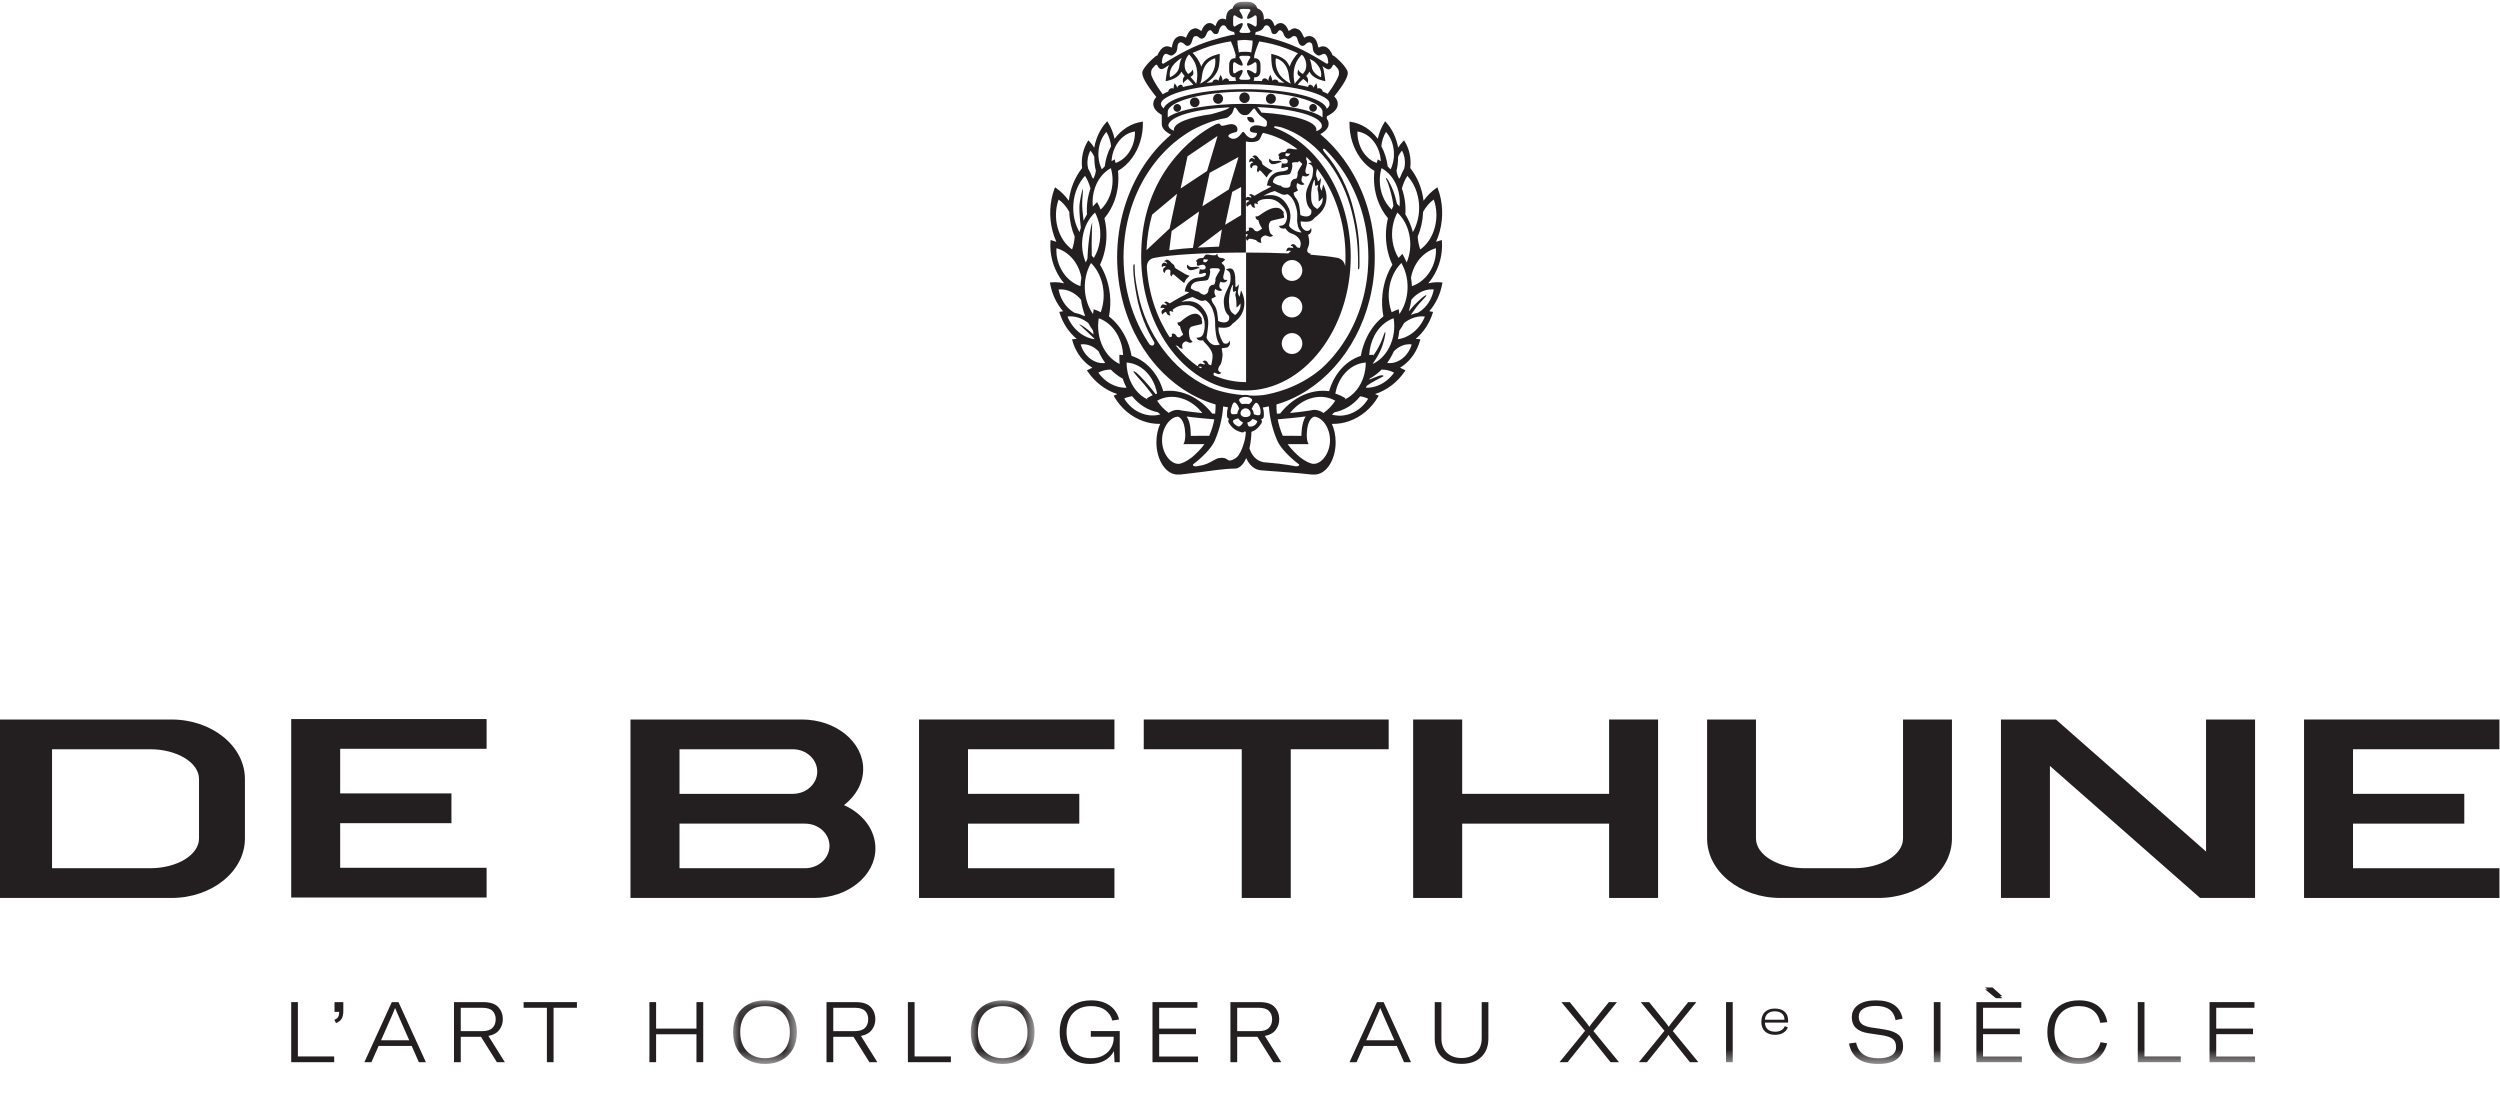 <?xml version="1.0" encoding="UTF-8"?>
<svg width="168px" height="74px" viewBox="0 0 168 74" version="1.1" xmlns="http://www.w3.org/2000/svg" xmlns:xlink="http://www.w3.org/1999/xlink">
    <title>debethune_logo</title>
    <defs>
        <filter id="filter-1">
            <feColorMatrix in="SourceGraphic" type="matrix" values="0 0 0 0 0 0 0 0 0 0 0 0 0 0 0 0 0 0 1 0"></feColorMatrix>
        </filter>
        <polygon id="path-2" points="0.084 0.109 4.371 0.109 4.371 4.385 0.084 4.385"></polygon>
        <polygon id="path-4" points="0.057 0.109 4.343 0.109 4.343 4.385 0.057 4.385"></polygon>
        <polygon id="path-6" points="0 71.459 167.962 71.459 167.962 0.079 0 0.079"></polygon>
    </defs>
    <g id="Page-1" stroke="none" stroke-width="1" fill="none" fill-rule="evenodd">
        <g id="debethune_logo" transform="translate(-486, -1882)" filter="url(#filter-1)">
            <g transform="translate(486, 1882)">
                <polygon id="Fill-1" fill="#231F20" points="133.897 66.358 134.549 66.941 134.133 66.941 133.395 66.358"></polygon>
                <polygon id="Fill-2" fill="#231F20" points="154.832 48.351 154.832 60.343 167.962 60.343 167.962 58.345 158.122 58.345 158.122 55.348 165.6 55.348 165.6 53.347 158.122 53.347 158.122 50.349 167.962 50.349 167.962 48.351"></polygon>
                <polygon id="Fill-3" fill="#231F20" points="32.699 48.321 19.569 48.321 19.569 60.313 32.699 60.313 32.699 58.315 22.859 58.315 22.859 55.318 30.337 55.318 30.337 53.317 22.859 53.317 22.859 50.319 32.699 50.319"></polygon>
                <g id="Group-76" transform="translate(0, 0.039)">
                    <path d="M13.374,56.307 C13.374,57.411 11.899,58.306 10.084,58.306 L3.497,58.306 L3.497,50.31 L10.084,50.31 C11.899,50.31 13.374,51.207 13.374,52.31 L13.374,56.307 Z M11.522,48.312 L4.74024896e-05,48.312 L4.74024896e-05,60.304 L11.522,60.304 C14.249,60.304 16.459,58.512 16.459,56.307 L16.459,52.31 C16.459,50.105 14.249,48.312 11.522,48.312 L11.522,48.312 Z" id="Fill-4" fill="#231F20"></path>
                    <path d="M54.096,58.306 L45.663,58.306 L45.663,55.309 L54.096,55.309 C55.005,55.309 55.742,55.978 55.742,56.804 C55.742,57.632 55.005,58.306 54.096,58.306 L54.096,58.306 Z M45.663,50.31 L53.273,50.31 C54.18,50.31 54.919,50.982 54.919,51.812 C54.919,52.641 54.18,53.308 53.273,53.308 L45.663,53.308 L45.663,50.31 Z M56.716,54.066 C57.506,53.455 58.006,52.596 58.006,51.647 C58.006,49.808 56.165,48.312 53.89,48.312 L42.368,48.312 L42.368,60.304 L54.712,60.304 C56.986,60.304 58.828,58.811 58.828,56.971 C58.828,55.719 57.976,54.629 56.716,54.066 L56.716,54.066 Z" id="Fill-6" fill="#231F20"></path>
                    <polygon id="Fill-8" fill="#231F20" points="86.738 50.31 93.319 50.31 93.319 48.312 76.86 48.312 76.86 50.31 83.445 50.31 83.445 60.304 86.738 60.304"></polygon>
                    <polygon id="Fill-10" fill="#231F20" points="108.132 60.304 111.422 60.304 111.422 48.312 108.132 48.312 108.132 53.308 98.258 53.308 98.258 48.312 94.963 48.312 94.963 60.304 98.258 60.304 98.258 55.309 108.132 55.309"></polygon>
                    <path d="M131.171,56.307 L131.171,48.312 L127.884,48.312 L127.884,56.307 C127.884,57.411 126.405,58.306 124.589,58.306 L121.296,58.306 C119.482,58.306 118.002,57.411 118.002,56.307 L118.002,48.312 L114.717,48.312 L114.717,56.307 C114.717,58.512 116.921,60.304 119.65,60.304 L126.233,60.304 C128.961,60.304 131.171,58.512 131.171,56.307" id="Fill-12" fill="#231F20"></path>
                    <polygon id="Fill-14" fill="#231F20" points="147.845 60.304 151.54 60.304 151.54 48.312 148.246 48.312 148.246 57.184 138.157 48.312 134.464 48.312 134.464 60.304 137.755 60.304 137.755 51.433"></polygon>
                    <polygon id="Fill-16" fill="#231F20" points="74.89 48.312 61.76 48.312 61.76 60.304 74.89 60.304 74.89 58.306 65.05 58.306 65.05 55.309 72.529 55.309 72.529 53.308 65.05 53.308 65.05 50.31 74.89 50.31"></polygon>
                    <polygon id="Fill-18" fill="#231F20" points="19.569 67.303 20.018 67.303 20.018 70.953 22.457 70.953 22.457 71.34 19.569 71.34"></polygon>
                    <path d="M22.727,68.292 C22.771,68.213 22.793,68.105 22.793,67.968 L22.793,67.957 L22.48,67.957 L22.48,67.303 L23.071,67.303 L23.071,67.9 C23.071,68.12 23.034,68.292 22.96,68.418 C22.886,68.543 22.76,68.641 22.582,68.713 L22.468,68.491 C22.597,68.438 22.684,68.372 22.727,68.292" id="Fill-20" fill="#231F20"></path>
                    <path d="M27.5,69.867 L26.716,68.088 C26.659,67.966 26.606,67.84 26.556,67.707 L26.545,67.707 C26.477,67.889 26.426,68.016 26.392,68.088 L25.607,69.867 L27.5,69.867 Z M28.148,71.34 L27.665,70.248 L25.442,70.248 L24.959,71.34 L24.487,71.34 L26.329,67.303 L26.778,67.303 L28.62,71.34 L28.148,71.34 Z" id="Fill-22" fill="#231F20"></path>
                    <path d="M30.963,69.253 L32.407,69.253 C32.722,69.253 32.951,69.18 33.095,69.034 C33.239,68.889 33.311,68.696 33.311,68.457 C33.311,68.222 33.24,68.035 33.098,67.894 C32.956,67.754 32.725,67.684 32.407,67.684 L30.963,67.684 L30.963,69.253 Z M32.322,69.634 L30.963,69.634 L30.963,71.34 L30.508,71.34 L30.508,67.303 L32.464,67.303 C32.934,67.303 33.272,67.413 33.479,67.633 C33.685,67.853 33.789,68.129 33.789,68.463 C33.789,68.725 33.71,68.96 33.553,69.168 C33.395,69.377 33.152,69.513 32.822,69.577 L33.925,71.34 L33.391,71.34 L32.322,69.634 Z" id="Fill-24" fill="#231F20"></path>
                    <polygon id="Fill-26" fill="#231F20" points="38.769 67.303 38.769 67.684 37.2 67.684 37.2 71.34 36.751 71.34 36.751 67.684 35.187 67.684 35.187 67.303"></polygon>
                    <polygon id="Fill-28" fill="#231F20" points="47.257 71.34 46.802 71.34 46.802 69.464 44.09 69.464 44.09 71.34 43.641 71.34 43.641 67.303 44.09 67.303 44.09 69.083 46.802 69.083 46.802 67.303 47.257 67.303"></polygon>
                    <g id="Group-32" transform="translate(49.18, 67.075)">
                        <mask id="mask-3" fill="white">
                            <use xlink:href="#path-2"></use>
                        </mask>
                        <g id="Clip-31"></g>
                        <path d="M3.109,3.788 C3.359,3.648 3.553,3.445 3.692,3.179 C3.83,2.914 3.899,2.603 3.899,2.247 C3.899,1.891 3.83,1.58 3.692,1.315 C3.553,1.049 3.359,0.846 3.109,0.706 C2.859,0.566 2.565,0.496 2.228,0.496 C1.894,0.496 1.601,0.566 1.349,0.706 C1.097,0.846 0.903,1.049 0.766,1.315 C0.63,1.58 0.562,1.891 0.562,2.247 C0.562,2.599 0.63,2.909 0.766,3.174 C0.903,3.439 1.097,3.643 1.349,3.785 C1.601,3.927 1.894,3.998 2.228,3.998 C2.565,3.998 2.859,3.928 3.109,3.788 M1.105,4.123 C0.781,3.949 0.529,3.701 0.351,3.378 C0.173,3.056 0.084,2.679 0.084,2.247 C0.084,1.811 0.173,1.432 0.351,1.11 C0.529,0.788 0.781,0.54 1.105,0.368 C1.429,0.195 1.803,0.109 2.228,0.109 C2.656,0.109 3.031,0.195 3.353,0.368 C3.675,0.54 3.926,0.788 4.104,1.11 C4.282,1.432 4.371,1.811 4.371,2.247 C4.371,2.679 4.282,3.057 4.104,3.381 C3.926,3.705 3.674,3.954 3.35,4.126 C3.026,4.298 2.652,4.385 2.228,4.385 C1.803,4.385 1.429,4.298 1.105,4.123" id="Fill-30" fill="#231F20" mask="url(#mask-3)"></path>
                    </g>
                    <path d="M55.996,69.253 L57.44,69.253 C57.755,69.253 57.984,69.18 58.128,69.034 C58.272,68.889 58.344,68.696 58.344,68.457 C58.344,68.222 58.273,68.035 58.131,67.894 C57.989,67.754 57.758,67.684 57.44,67.684 L55.996,67.684 L55.996,69.253 Z M57.355,69.634 L55.996,69.634 L55.996,71.34 L55.541,71.34 L55.541,67.303 L57.497,67.303 C57.967,67.303 58.305,67.413 58.512,67.633 C58.718,67.853 58.822,68.129 58.822,68.463 C58.822,68.725 58.743,68.96 58.586,69.168 C58.428,69.377 58.185,69.513 57.855,69.577 L58.958,71.34 L58.424,71.34 L57.355,69.634 Z" id="Fill-33" fill="#231F20"></path>
                    <polygon id="Fill-35" fill="#231F20" points="61.01 67.303 61.46 67.303 61.46 70.953 63.899 70.953 63.899 71.34 61.01 71.34"></polygon>
                    <g id="Group-39" transform="translate(65.178, 67.075)">
                        <mask id="mask-5" fill="white">
                            <use xlink:href="#path-4"></use>
                        </mask>
                        <g id="Clip-38"></g>
                        <path d="M3.081,3.788 C3.331,3.648 3.526,3.445 3.664,3.179 C3.802,2.914 3.871,2.603 3.871,2.247 C3.871,1.891 3.802,1.58 3.664,1.315 C3.526,1.049 3.331,0.846 3.081,0.706 C2.831,0.566 2.537,0.496 2.2,0.496 C1.866,0.496 1.574,0.566 1.321,0.706 C1.069,0.846 0.875,1.049 0.739,1.315 C0.602,1.58 0.534,1.891 0.534,2.247 C0.534,2.599 0.602,2.909 0.739,3.174 C0.875,3.439 1.069,3.643 1.321,3.785 C1.574,3.927 1.866,3.998 2.2,3.998 C2.537,3.998 2.831,3.928 3.081,3.788 M1.077,4.123 C0.753,3.949 0.502,3.701 0.324,3.378 C0.145,3.056 0.057,2.679 0.057,2.247 C0.057,1.811 0.145,1.432 0.324,1.11 C0.502,0.788 0.753,0.54 1.077,0.368 C1.401,0.195 1.775,0.109 2.2,0.109 C2.628,0.109 3.003,0.195 3.326,0.368 C3.648,0.54 3.898,0.788 4.076,1.11 C4.254,1.432 4.343,1.811 4.343,2.247 C4.343,2.679 4.254,3.057 4.076,3.381 C3.898,3.705 3.647,3.954 3.323,4.126 C2.999,4.298 2.624,4.385 2.2,4.385 C1.775,4.385 1.401,4.298 1.077,4.123" id="Fill-37" fill="#231F20" mask="url(#mask-5)"></path>
                    </g>
                    <path d="M72.166,71.195 C71.858,71.019 71.622,70.768 71.457,70.444 C71.293,70.12 71.21,69.746 71.21,69.322 C71.21,68.889 71.296,68.512 71.466,68.19 C71.637,67.868 71.882,67.62 72.202,67.445 C72.523,67.271 72.901,67.184 73.337,67.184 C73.697,67.184 74.008,67.243 74.272,67.363 C74.535,67.482 74.743,67.639 74.895,67.832 C75.046,68.025 75.148,68.238 75.201,68.469 L74.747,68.543 C74.682,68.262 74.528,68.03 74.283,67.846 C74.039,67.662 73.714,67.57 73.308,67.57 C72.975,67.57 72.685,67.641 72.438,67.781 C72.192,67.921 72.002,68.123 71.87,68.386 C71.737,68.65 71.671,68.961 71.671,69.322 C71.671,69.67 71.735,69.976 71.864,70.24 C71.993,70.503 72.18,70.708 72.427,70.854 C72.673,71 72.967,71.073 73.308,71.073 C73.649,71.073 73.935,71.005 74.164,70.871 C74.393,70.736 74.563,70.567 74.673,70.362 C74.783,70.157 74.838,69.951 74.838,69.742 L74.838,69.629 L73.303,69.629 L73.303,69.248 L75.247,69.248 L75.247,71.34 L74.9,71.34 L74.855,70.595 C74.718,70.864 74.511,71.076 74.232,71.229 C73.954,71.382 73.625,71.459 73.246,71.459 C72.832,71.459 72.472,71.371 72.166,71.195" id="Fill-40" fill="#231F20"></path>
                    <polygon id="Fill-42" fill="#231F20" points="77.896 70.959 80.506 70.959 80.506 71.34 77.447 71.34 77.447 67.303 80.466 67.303 80.466 67.684 77.896 67.684 77.896 69.083 80.37 69.083 80.37 69.458 77.896 69.458"></polygon>
                    <path d="M83.139,69.253 L84.583,69.253 C84.897,69.253 85.127,69.18 85.271,69.034 C85.415,68.889 85.487,68.696 85.487,68.457 C85.487,68.222 85.415,68.035 85.273,67.894 C85.131,67.754 84.901,67.684 84.583,67.684 L83.139,67.684 L83.139,69.253 Z M84.497,69.634 L83.139,69.634 L83.139,71.34 L82.684,71.34 L82.684,67.303 L84.639,67.303 C85.109,67.303 85.448,67.413 85.654,67.633 C85.861,67.853 85.964,68.129 85.964,68.463 C85.964,68.725 85.886,68.96 85.728,69.168 C85.571,69.377 85.328,69.513 84.998,69.577 L86.101,71.34 L85.566,71.34 L84.497,69.634 Z" id="Fill-44" fill="#231F20"></path>
                    <path d="M93.702,69.867 L92.917,68.088 C92.86,67.966 92.807,67.84 92.758,67.707 L92.747,67.707 C92.679,67.889 92.627,68.016 92.593,68.088 L91.809,69.867 L93.702,69.867 Z M94.35,71.34 L93.867,70.248 L91.644,70.248 L91.161,71.34 L90.689,71.34 L92.531,67.303 L92.98,67.303 L94.822,71.34 L94.35,71.34 Z" id="Fill-46" fill="#231F20"></path>
                    <path d="M96.863,69.748 C96.863,70.006 96.916,70.233 97.022,70.43 C97.129,70.627 97.284,70.782 97.489,70.894 C97.693,71.005 97.936,71.061 98.216,71.061 C98.497,71.061 98.739,71.005 98.944,70.894 C99.149,70.782 99.304,70.627 99.41,70.43 C99.517,70.233 99.57,70.006 99.57,69.748 L99.57,67.303 L100.019,67.303 L100.019,69.771 C100.019,70.104 99.949,70.397 99.809,70.649 C99.668,70.901 99.463,71.098 99.191,71.24 C98.92,71.382 98.595,71.454 98.216,71.454 C97.837,71.454 97.512,71.382 97.241,71.24 C96.97,71.098 96.765,70.901 96.624,70.649 C96.484,70.397 96.414,70.104 96.414,69.771 L96.414,67.303 L96.863,67.303 L96.863,69.748 Z" id="Fill-48" fill="#231F20"></path>
                    <path d="M104.925,67.303 L105.488,67.303 L106.637,68.725 C106.716,68.827 106.771,68.905 106.802,68.958 L106.813,68.958 C106.843,68.901 106.896,68.825 106.972,68.73 L108.115,67.303 L108.661,67.303 L107.08,69.248 L108.797,71.34 L108.229,71.34 L106.989,69.793 C106.97,69.771 106.94,69.732 106.898,69.677 C106.857,69.622 106.823,69.568 106.796,69.515 L106.785,69.515 C106.751,69.575 106.684,69.668 106.586,69.793 L105.341,71.34 L104.8,71.34 L106.517,69.231 L104.925,67.303 Z" id="Fill-50" fill="#231F20"></path>
                    <path d="M110.258,67.303 L110.821,67.303 L111.97,68.725 C112.049,68.827 112.104,68.905 112.135,68.958 L112.146,68.958 C112.176,68.901 112.229,68.825 112.305,68.73 L113.448,67.303 L113.994,67.303 L112.413,69.248 L114.13,71.34 L113.562,71.34 L112.322,69.793 C112.303,69.771 112.273,69.732 112.231,69.677 C112.19,69.622 112.156,69.568 112.129,69.515 L112.118,69.515 C112.084,69.575 112.017,69.668 111.919,69.793 L110.674,71.34 L110.133,71.34 L111.85,69.231 L110.258,67.303 Z" id="Fill-52" fill="#231F20"></path>
                    <mask id="mask-7" fill="white">
                        <use xlink:href="#path-6"></use>
                    </mask>
                    <g id="Clip-55"></g>
                    <polygon id="Fill-54" fill="#231F20" mask="url(#mask-7)" points="115.99 71.34 116.439 71.34 116.439 67.303 115.99 67.303"></polygon>
                    <path d="M119.916,68.475 C119.916,68.297 119.857,68.159 119.737,68.064 C119.618,67.969 119.461,67.922 119.267,67.922 C119.068,67.922 118.909,67.972 118.791,68.073 C118.673,68.173 118.61,68.312 118.604,68.489 L119.916,68.489 L119.916,68.475 Z M120.161,68.678 L118.604,68.678 C118.608,68.874 118.67,69.026 118.789,69.132 C118.908,69.238 119.076,69.291 119.29,69.291 C119.451,69.291 119.587,69.259 119.697,69.195 C119.808,69.131 119.89,69.038 119.943,68.916 L120.145,69.006 C120.074,69.167 119.966,69.29 119.82,69.374 C119.674,69.458 119.495,69.5 119.283,69.5 C118.996,69.5 118.771,69.424 118.607,69.273 C118.443,69.121 118.362,68.909 118.362,68.635 C118.362,68.343 118.442,68.12 118.604,67.967 C118.765,67.813 118.986,67.736 119.267,67.736 C119.547,67.736 119.766,67.806 119.925,67.945 C120.083,68.084 120.161,68.283 120.161,68.542 L120.161,68.678 Z" id="Fill-56" fill="#231F20" mask="url(#mask-7)"></path>
                    <path d="M124.255,70.083 L124.732,70.021 C124.873,70.726 125.369,71.078 126.222,71.078 C126.605,71.078 126.899,71.015 127.106,70.888 C127.313,70.761 127.416,70.569 127.416,70.311 C127.416,70.072 127.344,69.896 127.2,69.782 C127.056,69.668 126.819,69.585 126.489,69.532 L125.562,69.395 C124.816,69.286 124.442,68.927 124.442,68.321 C124.442,67.968 124.585,67.691 124.869,67.488 C125.153,67.285 125.549,67.184 126.057,67.184 C127.099,67.184 127.698,67.595 127.854,68.418 L127.382,68.508 C127.317,68.186 127.177,67.948 126.961,67.792 C126.745,67.637 126.44,67.559 126.046,67.559 C125.686,67.559 125.406,67.623 125.207,67.749 C125.008,67.877 124.909,68.056 124.909,68.287 C124.909,68.495 124.974,68.655 125.105,68.767 C125.235,68.879 125.452,68.96 125.756,69.009 L126.66,69.145 C127.077,69.214 127.386,69.334 127.587,69.506 C127.787,69.679 127.888,69.934 127.888,70.271 C127.888,70.642 127.745,70.933 127.459,71.144 C127.172,71.354 126.758,71.459 126.216,71.459 C125.075,71.459 124.422,71.001 124.255,70.083" id="Fill-57" fill="#231F20" mask="url(#mask-7)"></path>
                    <polygon id="Fill-58" fill="#231F20" mask="url(#mask-7)" points="129.952 71.34 130.401 71.34 130.401 67.303 129.952 67.303"></polygon>
                    <path d="M134.131,67.042 L133.397,66.45 L133.892,66.45 L134.563,67.042 L134.131,67.042 Z M133.261,70.959 L135.87,70.959 L135.87,71.34 L132.812,71.34 L132.812,67.303 L135.831,67.303 L135.831,67.684 L133.261,67.684 L133.261,69.083 L135.734,69.083 L135.734,69.458 L133.261,69.458 L133.261,70.959 Z" id="Fill-59" fill="#231F20" mask="url(#mask-7)"></path>
                    <path d="M138.545,71.189 C138.229,71.009 137.989,70.758 137.826,70.436 C137.663,70.114 137.582,69.74 137.582,69.316 C137.582,68.888 137.667,68.512 137.838,68.19 C138.008,67.868 138.253,67.62 138.574,67.445 C138.894,67.271 139.272,67.184 139.708,67.184 C140.239,67.184 140.667,67.312 140.993,67.567 C141.319,67.823 141.524,68.184 141.607,68.651 L141.135,68.696 C141.067,68.336 140.908,68.058 140.658,67.863 C140.407,67.668 140.083,67.57 139.685,67.57 C139.348,67.57 139.057,67.641 138.813,67.781 C138.568,67.921 138.381,68.122 138.25,68.383 C138.119,68.645 138.054,68.956 138.054,69.316 C138.054,69.665 138.12,69.972 138.253,70.237 C138.385,70.502 138.575,70.707 138.821,70.851 C139.067,70.995 139.359,71.067 139.697,71.067 C140.08,71.067 140.395,70.976 140.643,70.794 C140.892,70.612 141.063,70.347 141.158,69.998 L141.601,70.072 C141.484,70.512 141.265,70.853 140.945,71.095 C140.625,71.338 140.203,71.459 139.68,71.459 C139.24,71.459 138.862,71.369 138.545,71.189" id="Fill-60" fill="#231F20" mask="url(#mask-7)"></path>
                    <polygon id="Fill-61" fill="#231F20" mask="url(#mask-7)" points="143.659 67.303 144.109 67.303 144.109 70.953 146.548 70.953 146.548 71.34 143.659 71.34"></polygon>
                    <polygon id="Fill-62" fill="#231F20" mask="url(#mask-7)" points="148.93 70.959 151.54 70.959 151.54 71.34 148.481 71.34 148.481 67.303 151.5 67.303 151.5 67.684 148.93 67.684 148.93 69.083 151.403 69.083 151.403 69.458 148.93 69.458"></polygon>
                    <path d="M83.98,6.53 C83.98,6.334 83.824,6.175 83.63,6.175 C83.438,6.175 83.281,6.334 83.281,6.53 C83.281,6.726 83.438,6.885 83.63,6.885 C83.824,6.885 83.98,6.726 83.98,6.53" id="Fill-63" fill="#231F20" mask="url(#mask-7)"></path>
                    <path d="M81.855,6.257 C81.67,6.257 81.52,6.409 81.52,6.598 C81.52,6.786 81.67,6.938 81.855,6.938 C82.041,6.938 82.191,6.786 82.191,6.598 C82.191,6.409 82.041,6.257 81.855,6.257" id="Fill-64" fill="#231F20" mask="url(#mask-7)"></path>
                    <path d="M79.112,6.952 C78.969,6.952 78.854,7.069 78.854,7.214 C78.854,7.359 78.969,7.476 79.112,7.476 C79.254,7.476 79.37,7.359 79.37,7.214 C79.37,7.069 79.254,6.952 79.112,6.952" id="Fill-65" fill="#231F20" mask="url(#mask-7)"></path>
                    <path d="M85.403,6.938 C85.588,6.938 85.738,6.786 85.738,6.598 C85.738,6.409 85.588,6.257 85.403,6.257 C85.218,6.257 85.068,6.409 85.068,6.598 C85.068,6.786 85.218,6.938 85.403,6.938" id="Fill-66" fill="#231F20" mask="url(#mask-7)"></path>
                    <path d="M86.961,7.165 C87.139,7.165 87.284,7.018 87.284,6.837 C87.284,6.656 87.139,6.51 86.961,6.51 C86.783,6.51 86.639,6.656 86.639,6.837 C86.639,7.018 86.783,7.165 86.961,7.165" id="Fill-67" fill="#231F20" mask="url(#mask-7)"></path>
                    <path d="M80.287,6.509 C80.109,6.509 79.965,6.656 79.965,6.836 C79.965,7.017 80.109,7.164 80.287,7.164 C80.465,7.164 80.61,7.017 80.61,6.836 C80.61,6.656 80.465,6.509 80.287,6.509" id="Fill-68" fill="#231F20" mask="url(#mask-7)"></path>
                    <path d="M88.239,7.471 C88.381,7.471 88.497,7.353 88.497,7.208 C88.497,7.064 88.381,6.946 88.239,6.946 C88.096,6.946 87.98,7.064 87.98,7.208 C87.98,7.353 88.096,7.471 88.239,7.471" id="Fill-69" fill="#231F20" mask="url(#mask-7)"></path>
                    <path d="M85.709,10.972 C85.998,10.899 86.013,10.857 86.075,10.86 C86.137,10.864 86.156,10.872 86.156,10.872 C86.156,10.872 86.098,10.799 86.044,10.779 C85.99,10.76 85.851,10.764 85.718,10.779 C85.585,10.795 85.508,10.779 85.446,10.745 C85.385,10.71 85.307,10.617 85.307,10.617 C85.307,10.617 85.246,10.764 85.307,10.849 C85.369,10.934 85.419,11.045 85.709,10.972" id="Fill-70" fill="#231F20" mask="url(#mask-7)"></path>
                    <path d="M84.779,10.807 C84.76,10.772 84.675,10.71 84.625,10.656 C84.575,10.602 84.552,10.517 84.417,10.428 C84.282,10.34 84.155,10.502 84.143,10.502 C84.143,10.502 84.232,10.513 84.266,10.552 C84.329,10.621 84.32,10.675 84.32,10.675 C84.32,10.675 84.266,10.641 84.228,10.617 C84.189,10.594 84.097,10.544 84.008,10.637 C83.919,10.729 83.95,10.88 83.95,10.88 C83.95,10.88 84.016,10.822 84.089,10.807 C84.162,10.792 84.22,10.88 84.22,10.88 C84.22,10.88 84.158,10.887 84.12,10.914 C84.081,10.941 84.004,10.98 84.012,11.123 C84.019,11.265 84.116,11.269 84.116,11.269 C84.116,11.269 84.15,11.119 84.216,11.088 C84.282,11.057 84.401,11.053 84.463,11.099 C84.525,11.146 84.502,11.234 84.474,11.362 C84.447,11.489 84.548,11.547 84.548,11.547 C84.548,11.547 84.579,11.481 84.594,11.458 C84.609,11.435 84.625,11.404 84.663,11.412 C84.702,11.421 84.798,11.52 84.841,11.574 C84.883,11.628 85.118,11.886 85.118,11.886 C85.118,11.886 85.23,11.693 85.28,11.636 C85.33,11.578 85.531,11.431 85.531,11.431 C85.531,11.431 85.35,11.354 85.28,11.312 C85.21,11.269 84.96,11.111 84.879,11.046 C84.798,10.98 84.798,10.841 84.779,10.807" id="Fill-71" fill="#231F20" mask="url(#mask-7)"></path>
                    <path d="M79.925,17.866 C79.864,17.832 79.786,17.739 79.786,17.739 C79.786,17.739 79.725,17.886 79.786,17.97 C79.848,18.055 79.898,18.167 80.188,18.094 C80.477,18.021 80.492,17.978 80.554,17.982 C80.616,17.986 80.635,17.994 80.635,17.994 C80.635,17.994 80.577,17.92 80.523,17.901 C80.469,17.882 80.33,17.886 80.197,17.901 C80.064,17.916 79.987,17.901 79.925,17.866" id="Fill-72" fill="#231F20" mask="url(#mask-7)"></path>
                    <path d="M79.02,18.006 C78.933,17.948 78.921,17.81 78.899,17.777 C78.876,17.745 78.786,17.69 78.732,17.641 C78.677,17.591 78.647,17.509 78.504,17.432 C78.362,17.356 78.249,17.528 78.238,17.53 C78.238,17.53 78.327,17.533 78.365,17.569 C78.434,17.632 78.43,17.687 78.43,17.687 C78.43,17.687 78.373,17.657 78.333,17.637 C78.292,17.618 78.196,17.576 78.115,17.676 C78.035,17.776 78.079,17.923 78.079,17.923 C78.079,17.923 78.139,17.86 78.211,17.838 C78.283,17.816 78.348,17.899 78.348,17.899 C78.348,17.899 78.287,17.912 78.251,17.943 C78.215,17.973 78.142,18.018 78.162,18.16 C78.182,18.301 78.279,18.296 78.279,18.296 C78.279,18.296 78.3,18.143 78.363,18.107 C78.425,18.07 78.544,18.056 78.609,18.097 C78.675,18.137 78.66,18.228 78.644,18.357 C78.628,18.486 78.734,18.535 78.734,18.535 C78.734,18.535 78.758,18.467 78.772,18.442 C78.785,18.418 78.798,18.386 78.837,18.391 C78.876,18.396 78.981,18.486 79.028,18.536 C79.075,18.586 79.574,18.985 79.574,18.985 C79.574,18.985 79.668,18.783 79.712,18.721 C79.757,18.659 79.945,18.495 79.945,18.495 C79.945,18.495 79.757,18.434 79.684,18.398 C79.611,18.362 79.106,18.064 79.02,18.006" id="Fill-73" fill="#231F20" mask="url(#mask-7)"></path>
                    <path d="M84.29,8.168 C84.29,8.168 84.303,7.992 84.174,7.88 C84.073,7.792 83.825,7.83 83.825,7.83 C83.825,7.83 83.764,7.944 83.945,8.121 C84.061,8.235 84.29,8.168 84.29,8.168" id="Fill-74" fill="#231F20" mask="url(#mask-7)"></path>
                    <path d="M95.619,20.739 C95.512,20.834 95.399,20.912 95.284,20.977 C95.125,21.009 94.965,21.058 94.807,21.124 C94.903,20.987 95.043,20.791 95.135,20.665 C95.482,20.19 95.904,19.853 95.844,19.807 C95.784,19.761 95.51,20.008 95.244,20.262 C94.969,20.525 94.781,20.747 94.673,20.884 C94.749,20.636 94.806,20.376 94.842,20.106 C94.913,20.019 94.991,19.937 95.075,19.863 C95.464,19.519 95.921,19.375 96.351,19.414 C96.257,19.917 96.008,20.396 95.619,20.739 L95.619,20.739 Z M94.828,22.405 C94.535,22.606 94.229,22.721 93.937,22.756 C93.982,22.566 94.015,22.374 94.036,22.181 C94.152,22.022 94.257,21.851 94.352,21.671 C94.389,21.642 94.425,21.613 94.463,21.586 C94.892,21.291 95.35,21.179 95.752,21.233 C95.575,21.685 95.257,22.109 94.828,22.405 L94.828,22.405 Z M94.219,24.067 C93.9,24.308 93.544,24.398 93.22,24.352 C93.221,24.35 93.222,24.348 93.222,24.346 C93.347,24.173 93.461,23.987 93.563,23.785 C93.598,23.716 93.631,23.646 93.662,23.576 C93.725,23.51 93.793,23.448 93.867,23.392 C94.185,23.151 94.541,23.061 94.865,23.107 C94.759,23.479 94.537,23.826 94.219,24.067 L94.219,24.067 Z M92.425,25.931 C92.206,25.997 91.991,26.021 91.784,26.015 C91.807,25.972 91.829,25.928 91.851,25.884 C92.086,25.701 92.863,25.293 92.936,25.263 C93.016,25.23 92.955,25.115 92.634,25.229 C92.454,25.293 92.209,25.391 92.02,25.474 C92.029,25.451 92.036,25.428 92.044,25.405 C92.329,25.248 92.598,25.045 92.842,24.797 C93.147,24.796 93.433,24.867 93.68,25.003 C93.381,25.432 92.943,25.774 92.425,25.931 L92.425,25.931 Z M90.711,27.776 C90.295,27.922 89.878,27.927 89.505,27.821 C89.562,27.771 89.619,27.72 89.674,27.667 C90.321,27.54 90.928,27.185 91.404,26.594 C91.593,26.621 91.773,26.675 91.941,26.755 C91.668,27.215 91.24,27.59 90.711,27.776 L90.711,27.776 Z M88.941,27.716 C88.756,27.582 88.55,27.504 88.331,27.504 C88.323,27.504 88.315,27.506 88.306,27.506 C88.306,27.506 88.307,27.504 88.307,27.504 C88.307,27.504 88.301,27.505 88.29,27.507 C88.217,27.51 88.145,27.521 88.075,27.541 C87.765,27.588 87.196,27.67 86.691,27.716 C87.038,27.271 87.499,26.919 88.034,26.745 C88.653,26.542 89.251,26.614 89.729,26.89 C89.519,27.212 89.251,27.495 88.941,27.716 L88.941,27.716 Z M88.279,31.132 C88.061,31.132 87.708,30.957 87.366,30.691 C87.075,30.445 86.771,30.145 86.527,29.805 L87.941,29.805 C87.941,29.805 87.797,29.641 87.817,29.098 C87.854,28.119 88.237,27.978 88.316,27.959 C88.839,27.991 89.376,28.688 89.376,29.544 C89.376,30.421 88.813,31.132 88.279,31.132 L88.279,31.132 Z M87.076,31.299 C87.076,31.299 86.282,31.13 85.117,31.039 L85.119,31.038 C85.119,31.038 85.112,31.038 85.102,31.038 C85.051,31.034 84.998,31.031 84.945,31.027 C84.687,30.988 84.205,30.82 83.97,30.111 C83.968,30.104 83.965,30.097 83.963,30.09 C84.065,29.642 84.091,29.233 84.096,28.981 C84.294,28.904 84.392,28.826 84.402,28.818 C84.417,28.808 84.574,28.701 84.755,28.427 C84.832,28.311 84.81,28.216 84.742,28.14 C84.847,28.121 84.924,28.057 84.93,27.912 C84.941,27.582 84.887,27.436 84.881,27.42 C84.88,27.415 84.874,27.388 84.86,27.347 C84.864,27.347 84.868,27.346 84.871,27.345 C85.001,27.325 85.13,27.3 85.258,27.272 C85.262,27.271 85.265,27.271 85.268,27.27 C85.297,27.713 85.407,28.585 85.82,29.544 C86.169,30.357 87.291,31.163 87.291,31.163 C87.291,31.163 87.376,31.299 87.076,31.299 L87.076,31.299 Z M83.818,28.355 C83.818,28.355 83.818,28.355 83.818,28.355 C83.89,28.339 83.957,28.309 84.015,28.268 C84.044,28.248 84.072,28.225 84.096,28.199 C84.097,28.198 84.098,28.197 84.099,28.196 C84.122,28.171 84.144,28.144 84.163,28.115 C84.163,28.115 84.163,28.115 84.163,28.115 C84.281,28.144 84.46,28.204 84.487,28.288 C84.488,28.292 84.487,28.296 84.488,28.299 C84.478,28.351 84.39,28.486 84.325,28.526 C84.16,28.628 84.134,28.632 83.957,28.623 C83.854,28.618 83.818,28.356 83.818,28.355 L83.818,28.355 Z M83.692,27.989 C83.591,27.989 83.514,27.963 83.443,27.904 C83.383,27.852 83.366,27.789 83.362,27.747 L83.362,27.747 C83.362,27.556 83.514,27.402 83.702,27.402 C83.865,27.402 84.002,27.519 84.034,27.676 C84.034,27.676 84.034,27.677 84.034,27.677 C84.035,27.68 84.035,27.683 84.035,27.686 C84.037,27.697 84.038,27.709 84.039,27.72 C84.042,27.792 84.019,27.875 83.973,27.908 C83.898,27.963 83.813,27.989 83.692,27.989 L83.692,27.989 Z M83.492,30.033 C83.412,30.246 83.326,30.411 83.241,30.542 C83.147,30.676 83.018,30.793 82.799,30.874 C82.389,31.027 82.574,30.628 81.882,30.749 C81.711,30.779 81.39,31.013 81.102,31.125 C80.989,31.169 80.879,31.202 80.781,31.227 C80.531,31.269 80.39,31.299 80.39,31.299 C80.09,31.299 80.174,31.163 80.174,31.163 C80.174,31.163 81.296,30.357 81.646,29.544 C82.058,28.586 82.168,27.716 82.197,27.273 C82.307,27.297 82.418,27.318 82.529,27.337 C82.511,27.383 82.502,27.414 82.5,27.42 C82.494,27.436 82.444,27.568 82.456,27.898 C82.46,28.02 82.516,28.083 82.595,28.112 C82.53,28.188 82.509,28.282 82.585,28.397 C82.766,28.671 82.923,28.778 82.938,28.787 C82.951,28.798 83.099,28.917 83.412,29.008 C83.531,29.042 83.608,29.004 83.66,28.932 C83.675,28.96 83.695,28.983 83.717,29.003 C83.712,29.226 83.667,29.573 83.492,30.033 L83.492,30.033 Z M79.187,31.132 C78.652,31.132 78.089,30.421 78.089,29.544 C78.089,28.688 78.626,27.991 79.15,27.959 C79.228,27.978 79.611,28.119 79.648,29.098 C79.669,29.641 79.524,29.805 79.524,29.805 L80.939,29.805 C80.695,30.144 80.393,30.443 80.103,30.688 C79.76,30.956 79.405,31.132 79.187,31.132 L79.187,31.132 Z M76.777,27.761 C76.248,27.575 75.82,27.2 75.547,26.74 C75.712,26.662 75.89,26.611 76.076,26.584 C76.553,27.181 77.164,27.54 77.815,27.667 C77.866,27.716 77.919,27.764 77.972,27.811 C77.601,27.913 77.189,27.906 76.777,27.761 L76.777,27.761 Z M75.063,25.931 C74.545,25.774 74.107,25.432 73.808,25.003 C74.055,24.867 74.341,24.796 74.646,24.798 C74.89,25.045 75.159,25.249 75.444,25.406 C75.514,25.617 75.601,25.822 75.704,26.016 C75.498,26.024 75.282,25.997 75.063,25.931 L75.063,25.931 Z M73.269,24.067 C72.951,23.826 72.729,23.479 72.623,23.107 C72.946,23.061 73.302,23.151 73.621,23.392 C73.695,23.448 73.763,23.51 73.826,23.576 C73.857,23.646 73.89,23.716 73.925,23.785 C74.027,23.987 74.141,24.174 74.266,24.346 C74.266,24.348 74.267,24.35 74.267,24.352 C73.944,24.398 73.588,24.308 73.269,24.067 L73.269,24.067 Z M71.736,21.233 C72.138,21.179 72.596,21.291 73.024,21.586 C73.063,21.613 73.098,21.642 73.135,21.67 C73.229,21.85 73.336,22.018 73.451,22.177 C73.46,22.265 73.472,22.352 73.487,22.439 C73.386,22.347 73.252,22.239 73.127,22.137 C72.718,21.799 72.43,21.691 72.559,21.796 C72.676,21.891 73.404,22.585 73.542,22.717 C73.545,22.73 73.548,22.743 73.551,22.756 C73.258,22.72 72.952,22.606 72.66,22.405 C72.231,22.109 71.912,21.685 71.736,21.233 L71.736,21.233 Z M71.137,19.414 C71.567,19.375 72.023,19.519 72.413,19.863 C72.497,19.938 72.575,20.02 72.646,20.107 C72.697,20.49 72.791,20.853 72.92,21.189 C72.882,21.187 72.844,21.184 72.806,21.179 C72.606,21.083 72.404,21.016 72.201,20.975 C72.087,20.91 71.975,20.833 71.869,20.739 C71.48,20.396 71.231,19.917 71.137,19.414 L71.137,19.414 Z M71.432,18.263 C71.101,17.763 70.96,17.182 70.995,16.64 C71.475,16.771 71.934,17.097 72.265,17.596 C72.476,17.916 72.609,18.268 72.669,18.622 C72.637,18.808 72.616,18.997 72.606,19.189 C72.161,19.042 71.74,18.73 71.432,18.263 L71.432,18.263 Z M71.14,13.37 C71.421,13.57 71.668,13.852 71.856,14.198 C71.875,14.789 72.003,15.352 72.217,15.855 C72.201,16.16 72.142,16.454 72.044,16.725 C71.604,16.412 71.246,15.901 71.071,15.251 C70.896,14.601 70.936,13.934 71.14,13.37 L71.14,13.37 Z M72.132,13.659 C72.19,12.902 72.484,12.243 72.914,11.777 C73.075,12.03 73.198,12.319 73.281,12.628 C73.081,13.197 73.008,13.791 73.047,14.367 C72.963,14.502 72.886,14.645 72.817,14.793 C72.774,14.461 72.697,13.789 72.727,13.443 C72.818,12.42 72.74,12.695 72.74,12.695 C72.74,12.695 72.547,13.417 72.534,13.889 C72.522,14.309 72.613,15.09 72.633,15.258 C72.6,15.357 72.57,15.458 72.543,15.562 C72.238,15.027 72.078,14.363 72.132,13.659 L72.132,13.659 Z M73.274,10.083 C73.381,10.2 73.471,10.345 73.538,10.509 C73.534,10.832 73.571,11.145 73.643,11.441 C73.614,11.636 73.553,11.817 73.467,11.972 C73.445,11.948 73.424,11.923 73.404,11.897 C73.324,11.681 73.23,11.475 73.121,11.281 C73.105,11.212 73.093,11.142 73.085,11.07 C73.048,10.704 73.123,10.356 73.274,10.083 L73.274,10.083 Z M73.821,10.129 C73.861,9.606 74.06,9.15 74.349,8.827 C74.516,9.099 74.626,9.428 74.662,9.784 C74.435,10.207 74.295,10.671 74.237,11.143 C74.169,11.206 74.104,11.271 74.04,11.34 C73.871,10.99 73.786,10.571 73.821,10.129 L73.821,10.129 Z M75.132,9.523 C75.437,9.1 75.848,8.856 76.27,8.797 C76.28,9.308 76.136,9.83 75.831,10.254 C75.592,10.583 75.29,10.802 74.969,10.912 C74.949,10.831 74.929,10.751 74.905,10.672 C74.834,10.708 74.765,10.748 74.697,10.791 C74.722,10.342 74.863,9.894 75.132,9.523 L75.132,9.523 Z M74.594,13.072 C74.45,13.471 74.229,13.8 73.964,14.048 C73.895,13.874 73.816,13.705 73.727,13.544 C73.625,13.636 73.529,13.735 73.437,13.839 C73.394,13.416 73.44,12.973 73.592,12.55 C73.808,11.95 74.196,11.505 74.651,11.261 C74.815,11.827 74.81,12.471 74.594,13.072 L74.594,13.072 Z M73.909,16.16 C73.848,16.587 73.705,16.97 73.507,17.294 C73.461,17.241 73.415,17.188 73.367,17.138 C73.363,16.907 73.36,16.584 73.36,16.288 C73.36,15.751 73.398,14.911 73.398,14.911 C73.398,14.911 73.321,15.043 73.205,15.869 C73.111,16.535 73.085,17.131 73.078,17.338 C73.037,17.423 72.999,17.509 72.963,17.596 C72.752,17.1 72.663,16.519 72.748,15.922 C72.847,15.226 73.158,14.641 73.584,14.246 C73.876,14.789 74.007,15.465 73.909,16.16 L73.909,16.16 Z M74.145,19.428 C74.206,19.965 74.136,20.484 73.969,20.943 C73.816,20.862 73.657,20.795 73.496,20.742 C73.477,20.849 73.462,20.957 73.45,21.065 C73.175,20.672 72.983,20.182 72.92,19.63 C72.836,18.896 72.994,18.191 73.316,17.634 C73.751,18.066 74.061,18.694 74.145,19.428 L74.145,19.428 Z M75.144,22.55 C75.347,22.95 75.454,23.386 75.473,23.82 C75.39,23.81 75.306,23.803 75.222,23.801 C75.215,24.009 75.221,24.215 75.241,24.42 C74.795,24.212 74.397,23.83 74.126,23.296 C73.817,22.685 73.731,21.99 73.837,21.348 C74.36,21.529 74.835,21.94 75.144,22.55 L75.144,22.55 Z M77.202,25.151 C77.49,25.515 77.673,25.952 77.756,26.41 C77.722,26.421 77.687,26.432 77.653,26.444 C77.593,26.367 77.522,26.277 77.451,26.181 C77.262,25.927 76.609,25.195 76.378,25.014 C76.146,24.832 76.167,24.949 76.167,24.949 C76.167,24.949 76.367,25.217 76.693,25.569 C76.925,25.82 77.279,26.276 77.464,26.518 C77.328,26.577 77.197,26.647 77.071,26.726 C77.087,26.753 77.105,26.779 77.121,26.806 C76.826,26.668 76.55,26.453 76.317,26.158 C75.909,25.643 75.709,24.983 75.708,24.323 C76.256,24.359 76.794,24.635 77.202,25.151 L77.202,25.151 Z M79.454,26.745 C79.99,26.92 80.452,27.273 80.799,27.72 C80.307,27.678 79.741,27.598 79.412,27.548 C79.322,27.52 79.23,27.504 79.134,27.504 C78.921,27.504 78.719,27.578 78.537,27.707 C78.231,27.488 77.967,27.209 77.759,26.89 C78.236,26.614 78.835,26.542 79.454,26.745 L79.454,26.745 Z M81.601,28.142 C81.538,28.479 81.434,28.856 81.263,29.245 C80.857,29.242 80.018,29.251 80.018,29.251 C80.018,29.251 80.059,28.37 79.742,27.956 L79.796,27.956 C80.268,28.025 81.123,28.102 81.601,28.142 L81.601,28.142 Z M84.216,27.235 C84.232,27.212 84.247,27.188 84.262,27.163 C84.314,27.086 84.37,27.027 84.416,27.027 C84.573,27.027 84.678,27.388 84.69,27.42 C84.699,27.453 84.752,27.772 84.654,27.844 C84.579,27.898 84.371,27.841 84.256,27.798 C84.256,27.794 84.254,27.789 84.254,27.785 C84.252,27.72 84.24,27.659 84.218,27.602 C84.218,27.601 84.217,27.599 84.217,27.598 C84.193,27.536 84.158,27.481 84.116,27.431 C84.116,27.431 84.116,27.431 84.115,27.431 C84.138,27.38 84.174,27.306 84.216,27.235 L84.216,27.235 Z M83.271,26.823 C83.307,26.706 83.508,26.629 83.707,26.629 C83.901,26.629 84.106,26.706 84.143,26.823 C84.152,26.852 84.138,26.894 84.111,26.941 C84.026,27.046 83.957,27.111 83.901,27.118 C83.867,27.122 83.803,27.094 83.701,27.094 C83.586,27.094 83.562,27.119 83.506,27.115 C83.456,27.111 83.419,27.092 83.392,27.07 C83.315,26.976 83.254,26.877 83.271,26.823 L83.271,26.823 Z M82.756,27.766 C82.657,27.694 82.721,27.453 82.73,27.42 C82.742,27.388 82.829,26.997 82.95,27.003 C83.103,27.009 83.239,27.32 83.281,27.437 C83.204,27.528 83.156,27.642 83.148,27.769 C83.044,27.795 82.834,27.823 82.756,27.766 L82.756,27.766 Z M83.217,28.076 C83.233,28.106 83.252,28.134 83.273,28.16 C83.273,28.16 83.273,28.16 83.274,28.16 C83.295,28.186 83.318,28.21 83.343,28.232 C83.343,28.233 83.344,28.233 83.345,28.234 C83.37,28.255 83.397,28.274 83.425,28.291 C83.426,28.291 83.426,28.292 83.427,28.292 C83.456,28.309 83.486,28.323 83.518,28.334 C83.518,28.336 83.518,28.338 83.518,28.339 C83.514,28.358 83.505,28.424 83.46,28.473 C83.295,28.655 83.249,28.679 82.997,28.492 C82.976,28.474 82.955,28.454 82.935,28.433 C82.863,28.349 82.851,28.255 82.851,28.255 C82.882,28.16 83.105,28.097 83.217,28.076 L83.217,28.076 Z M87.024,9.995 C86.9,9.994 86.761,9.939 86.615,9.946 C86.468,9.954 86.453,10.097 86.395,10.147 C86.337,10.197 86.225,10.17 86.117,10.201 C86.009,10.232 85.921,10.332 85.902,10.363 C85.883,10.394 85.959,10.463 85.971,10.471 C85.982,10.479 85.955,10.502 85.948,10.571 C85.94,10.641 86.009,10.71 86.021,10.71 C86.032,10.71 86.194,10.641 86.299,10.629 C86.403,10.617 86.484,10.656 86.522,10.729 C86.561,10.803 86.549,10.926 86.41,10.949 C86.272,10.972 86.148,10.93 86.148,10.93 L86.098,11.219 C86.098,11.219 86.09,11.25 86.214,11.242 C86.337,11.234 86.376,11.177 86.48,11.177 C86.584,11.177 86.569,11.254 86.553,11.308 C86.538,11.362 86.457,11.443 86.175,11.474 C85.894,11.504 85.709,11.516 85.443,11.767 C85.176,12.017 85.138,12.426 85.138,12.426 C85.138,12.426 85.223,12.422 85.404,12.48 C85.413,12.483 85.424,12.488 85.434,12.492 C85.279,12.588 85.065,12.696 85.065,12.696 C84.872,12.773 84.301,13.12 84.301,13.12 C84.301,13.12 84.216,13.066 84.124,13.02 C84.031,12.974 83.923,13.066 83.923,13.066 L84.016,13.113 C84.108,13.159 84.085,13.251 84.085,13.251 C84.085,13.251 83.969,13.197 83.846,13.19 C83.791,13.186 83.752,13.235 83.725,13.291 L83.725,9.468 C84.005,9.536 84.429,9.525 84.597,9.373 C84.747,9.236 84.733,9.045 84.883,8.891 C85.718,9.074 86.499,9.455 87.197,9.99 C87.153,9.998 87.093,9.996 87.024,9.995 L87.024,9.995 Z M86.572,10.452 C86.542,10.463 86.482,10.471 86.418,10.452 C86.418,10.452 86.382,10.432 86.378,10.38 C86.374,10.328 86.418,10.255 86.418,10.255 C86.418,10.255 86.515,10.272 86.572,10.274 C86.63,10.276 86.717,10.29 86.717,10.29 C86.717,10.29 86.603,10.44 86.572,10.452 L86.572,10.452 Z M87.198,11.585 C87.215,11.674 87.173,11.972 87.08,11.972 C86.825,11.972 86.728,12.207 86.717,12.391 C86.705,12.574 86.503,12.576 86.503,12.576 C86.156,12.603 86.072,12.436 86.072,12.436 C86.072,12.436 85.902,12.455 85.553,12.226 C85.533,12.212 85.529,11.88 85.902,11.777 C86.275,11.674 86.645,11.747 86.717,11.6 C86.789,11.453 86.89,11.139 86.825,10.981 C86.759,10.822 87.198,10.866 87.198,10.866 L87.311,10.782 L87.517,10.981 C87.517,10.981 87.181,11.497 87.198,11.585 L87.198,11.585 Z M86.825,18.84 C86.442,18.84 86.133,18.525 86.133,18.137 C86.133,17.748 86.442,17.433 86.825,17.433 C87.207,17.433 87.517,17.748 87.517,18.137 C87.517,18.525 87.207,18.84 86.825,18.84 L86.825,18.84 Z M87.517,23.047 C87.517,23.435 87.207,23.75 86.825,23.75 C86.442,23.75 86.133,23.435 86.133,23.047 C86.133,22.658 86.442,22.343 86.825,22.343 C87.207,22.343 87.517,22.658 87.517,23.047 L87.517,23.047 Z M86.825,21.295 C86.442,21.295 86.133,20.98 86.133,20.591 C86.133,20.203 86.442,19.888 86.825,19.888 C87.207,19.888 87.517,20.203 87.517,20.591 C87.517,20.98 87.207,21.295 86.825,21.295 L86.825,21.295 Z M86.156,13.023 C86.345,13.091 86.502,13.006 86.502,13.006 C86.502,13.006 86.589,13.039 86.636,13.083 C86.636,13.083 86.773,13.211 86.785,13.227 C86.862,13.333 86.958,13.479 87.014,13.63 C87.172,14.052 87.179,14.298 87.178,14.42 C87.175,14.715 87.163,14.767 87.163,14.767 C87.175,14.864 87.171,14.919 87.22,15.149 C87.22,15.149 87.264,15.373 87.462,15.562 C87.512,15.609 87.191,15.575 86.967,15.435 C86.742,15.295 86.62,15.197 86.627,15.102 C86.634,15.007 86.752,14.663 86.707,14.334 C86.664,14.004 86.59,13.922 86.59,13.922 C86.534,13.801 86.473,13.706 86.473,13.706 C86.473,13.706 86.241,13.32 85.902,13.177 C85.563,13.034 85.274,13.061 84.9,13.115 C84.9,13.115 85.209,12.951 85.451,12.863 C85.693,12.776 85.681,12.804 85.681,12.804 C85.681,12.804 86,12.967 86.156,13.023 L86.156,13.023 Z M78.598,15.314 L77.046,16.77 C77.08,15.937 77.21,15.137 77.421,14.385 L79.098,12.983 L78.598,15.314 Z M80.574,14.173 L80.167,16.62 C79.701,16.65 79.265,16.687 78.927,16.732 C78.805,16.748 78.687,16.764 78.573,16.781 L78.734,15.484 L80.574,14.173 Z M81.116,11.451 L79.337,12.628 L79.802,10.464 L81.774,9.128 C81.788,9.123 81.802,9.118 81.816,9.113 L81.116,11.451 Z M82.109,15.38 L81.919,16.533 C81.474,16.55 80.976,16.571 80.492,16.599 L82.109,15.38 Z M83.403,12.529 L83.403,14.417 L82.329,15.066 L82.804,12.856 L83.403,12.529 Z M82.579,12.69 L80.803,13.823 L81.287,11.574 L83.228,10.515 L82.579,12.69 Z M80.769,24.658 C80.769,24.658 80.721,24.673 80.669,24.707 C80.622,24.677 80.576,24.644 80.529,24.612 C80.556,24.607 80.588,24.602 80.63,24.599 C80.748,24.592 80.769,24.658 80.769,24.658 L80.769,24.658 Z M82.863,19.545 C82.863,19.545 82.859,19.601 82.97,19.545 C83.08,19.489 83.072,19.506 83.036,19.631 C82.999,19.755 83.025,19.861 83.025,19.861 C83.106,20.085 83.091,20.618 83.091,20.618 C83.091,20.618 83.173,20.595 83.289,20.446 C83.34,20.38 83.348,20.343 83.348,20.343 C83.348,20.343 83.409,20.515 83.3,20.761 C83.228,20.924 83.103,21.048 82.998,21.131 C82.894,21.058 82.761,20.956 82.72,20.885 C82.627,20.721 82.618,20.623 82.618,20.623 C82.618,20.623 82.6,20.465 82.593,20.339 C82.593,20.339 82.577,20.19 82.59,20.052 C82.62,19.776 82.633,19.663 82.683,19.474 C82.756,19.197 82.904,18.984 82.863,19.146 C82.822,19.307 82.863,19.545 82.863,19.545 L82.863,19.545 Z M81.594,24.994 C81.594,24.994 81.65,25.023 81.815,25.085 C81.98,25.147 82.077,25.006 82.077,25.006 C82.077,25.006 81.907,24.971 81.868,24.835 C81.83,24.699 81.974,24.516 81.974,24.516 C81.974,24.516 82.104,24.443 82.158,23.801 L82.098,23.364 C82.098,23.364 82.208,23.351 82.425,23.32 C82.425,23.32 82.54,23.32 82.621,23.155 C82.702,22.991 82.621,22.849 82.621,22.849 C82.621,22.849 82.625,22.897 82.556,22.983 C82.486,23.069 82.332,23.077 82.24,23.03 C82.147,22.983 81.896,22.401 81.888,22.134 C81.887,22.081 81.885,22.021 81.883,21.957 C81.974,21.972 82.08,21.982 82.205,21.985 C82.536,21.993 82.715,21.88 82.811,21.723 L82.812,21.724 C82.812,21.724 83.171,21.484 83.384,21.158 C83.696,20.681 83.627,20.146 83.586,19.979 C83.509,19.667 83.395,19.474 83.395,19.474 L83.304,19.902 C83.304,19.902 83.142,19.714 83.195,19.474 C83.249,19.234 83.249,19.056 83.249,19.056 C83.249,19.056 83.153,19.205 83.109,19.219 C83.065,19.234 83.028,19.263 83.028,19.263 C83.021,18.896 83.005,18.736 83.005,18.736 C83.005,18.736 83.04,18.434 82.896,18.145 C82.752,17.857 82.378,18.079 82.378,18.079 C82.378,18.079 82.657,18.152 82.685,18.45 C82.718,18.794 82.674,18.979 82.604,19.131 C82.312,19.769 82.178,19.932 82.265,20.541 C82.319,20.915 82.477,21.1 82.592,21.188 C82.674,21.573 82.388,21.655 82.158,21.623 C82.037,21.606 81.94,21.572 81.86,21.53 C81.847,21.361 81.827,21.175 81.796,20.972 C81.75,20.677 81.622,20.472 81.525,20.354 C81.52,20.344 81.515,20.333 81.508,20.324 C81.427,20.206 81.414,20.099 81.417,20.026 C81.564,19.974 81.711,19.879 81.711,19.879 C81.711,19.879 81.649,19.802 81.614,19.66 C81.58,19.517 81.665,19.374 81.665,19.374 C81.665,19.374 81.734,19.451 81.9,19.498 C82.066,19.544 82.143,19.448 82.143,19.448 C82.143,19.448 82.116,19.436 82.05,19.382 C81.985,19.328 81.935,19.278 81.938,19.143 C81.942,19.008 82.027,18.877 82.027,18.877 C82.027,18.877 82.027,18.927 82.212,18.942 C82.397,18.958 82.486,18.776 82.486,18.776 C82.486,18.776 82.467,18.765 82.355,18.769 C82.243,18.773 82.235,18.722 82.208,18.638 C82.181,18.553 82.239,18.395 82.301,18.121 C82.363,17.847 82.189,17.731 82.189,17.731 C82.189,17.731 82.186,17.733 82.18,17.735 C82.135,17.675 82.081,17.619 82.081,17.619 C82.158,17.593 82.324,17.411 82.324,17.411 C82.324,17.411 82.301,17.342 82.162,17.311 C82.103,17.298 82.038,17.287 81.972,17.285 C81.955,17.269 81.938,17.255 81.918,17.247 C81.872,17.228 81.843,17.176 81.821,17.13 C81.827,17.074 81.8,16.995 81.8,16.995 C81.8,16.995 81.769,17.01 81.746,17.067 C81.737,17.078 81.723,17.09 81.706,17.103 C81.662,17.121 81.589,17.118 81.503,17.117 C81.379,17.115 81.24,17.06 81.094,17.068 C80.947,17.076 80.932,17.218 80.874,17.269 C80.816,17.319 80.704,17.292 80.596,17.323 C80.488,17.353 80.4,17.454 80.381,17.485 C80.363,17.515 80.438,17.585 80.45,17.593 C80.461,17.6 80.434,17.623 80.427,17.693 C80.419,17.762 80.488,17.832 80.5,17.832 C80.511,17.832 80.674,17.762 80.778,17.751 C80.882,17.739 80.963,17.778 81.001,17.851 C81.04,17.924 81.028,18.048 80.89,18.071 C80.751,18.094 80.627,18.051 80.627,18.051 L80.577,18.341 C80.577,18.341 80.569,18.372 80.693,18.364 C80.816,18.356 80.855,18.298 80.959,18.298 C81.063,18.298 81.048,18.375 81.032,18.429 C81.017,18.483 80.936,18.564 80.654,18.595 C80.373,18.626 80.188,18.638 79.922,18.888 C79.655,19.139 79.617,19.548 79.617,19.548 C79.617,19.548 79.702,19.544 79.883,19.602 C79.892,19.605 79.903,19.61 79.913,19.613 C79.758,19.71 79.544,19.818 79.544,19.818 L79.544,19.818 C79.544,19.818 79.544,19.818 79.544,19.818 C79.351,19.897 78.606,20.347 78.606,20.347 C78.606,20.347 78.521,20.292 78.428,20.245 C78.336,20.197 78.228,20.292 78.228,20.292 L78.32,20.339 C78.413,20.386 78.39,20.48 78.39,20.48 C78.39,20.48 78.274,20.425 78.151,20.417 C78.027,20.409 77.981,20.668 77.981,20.668 C77.981,20.668 78.043,20.653 78.135,20.645 C78.228,20.637 78.266,20.708 78.266,20.708 C78.266,20.708 78.089,20.755 78.058,20.872 C78.027,20.99 78.112,21.1 78.112,21.1 C78.112,21.1 78.143,21.045 78.212,20.99 C78.282,20.935 78.359,20.92 78.359,20.92 C78.359,20.92 78.359,20.959 78.436,21.069 C78.513,21.179 78.66,21.163 78.66,21.163 L78.613,21.053 C78.59,20.998 78.59,20.88 78.613,20.865 C78.636,20.849 78.852,20.927 78.852,20.927 L78.798,20.786 C78.798,20.786 79.081,20.501 79.52,20.47 C79.96,20.439 80.269,20.509 80.677,20.964 C81.086,21.42 80.963,22.202 80.84,22.445 C80.716,22.688 80.408,22.649 80.408,22.649 C80.408,22.649 80.423,22.775 80.57,22.822 C80.716,22.869 80.84,22.822 80.84,22.822 C80.84,22.822 80.88,22.914 81.04,23.065 C81.04,23.065 81.459,23.49 81.48,23.801 C81.502,24.113 81.39,24.512 81.39,24.512 L81.272,24.472 C81.153,24.432 81.191,24.279 81.038,24.211 C80.884,24.142 80.816,24.284 80.816,24.284 L80.904,24.327 C80.99,24.371 80.946,24.46 80.946,24.46 C80.946,24.46 80.821,24.411 80.676,24.392 C80.575,24.378 80.507,24.5 80.475,24.575 C79.93,24.191 79.433,23.716 78.996,23.163 C79.086,23.192 79.178,23.227 79.178,23.227 C79.178,23.227 79.178,23.273 79.271,23.335 C79.363,23.396 79.475,23.404 79.475,23.404 C79.475,23.404 79.436,23.265 79.436,23.173 C79.436,23.08 79.502,22.988 79.62,22.926 C79.739,22.864 79.785,22.949 79.931,22.988 C80.076,23.026 80.142,22.903 80.142,22.903 C80.142,22.903 80.076,22.872 80.01,22.795 C79.944,22.718 79.889,22.415 79.896,22.261 C79.903,22.106 79.951,21.961 80.057,21.915 C80.162,21.869 80.751,21.743 80.751,21.743 C80.751,21.743 80.817,21.625 80.777,21.54 C80.738,21.456 80.755,21.335 80.755,21.335 C80.755,21.335 80.736,21.314 80.67,21.221 C80.604,21.129 80.465,20.998 80.175,21.059 C79.884,21.121 79.581,21.368 79.389,21.53 C79.198,21.692 79.139,21.599 79.139,21.599 C79.102,21.842 79.3,21.881 79.3,21.881 C79.3,21.881 79.32,22.012 79.356,22.112 C79.393,22.213 79.472,22.371 79.498,22.413 C79.525,22.455 79.459,22.486 79.426,22.513 C79.393,22.54 79.271,22.633 79.241,22.633 C79.211,22.633 79.115,22.614 79.089,22.579 C79.063,22.544 79.02,22.459 78.934,22.402 C78.848,22.344 78.733,22.398 78.733,22.398 C78.733,22.398 78.733,22.417 78.749,22.459 C78.766,22.502 78.746,22.583 78.746,22.583 C78.746,22.583 78.729,22.564 78.62,22.625 C78.617,22.627 78.614,22.63 78.611,22.632 C77.747,21.337 77.185,19.71 77.065,17.924 C77.064,17.482 77.354,17.344 77.506,17.302 C78.574,17.084 80.956,16.933 83.725,16.933 L83.725,15.697 C83.726,15.697 83.726,15.697 83.727,15.696 C83.824,15.666 83.861,15.743 83.861,15.743 C83.861,15.743 83.784,15.804 83.738,15.905 C83.692,16.005 83.807,16.144 83.807,16.144 L83.884,16.059 C83.962,15.974 83.954,16.013 84.023,16.005 C84.093,15.997 84.424,16.105 84.424,16.105 C84.424,16.105 84.424,16.151 84.532,16.213 C84.64,16.275 84.771,16.283 84.771,16.283 C84.771,16.283 84.725,16.144 84.725,16.051 C84.725,15.959 84.802,15.866 84.941,15.804 C85.08,15.743 85.134,15.828 85.304,15.866 C85.473,15.905 85.55,15.781 85.55,15.781 C85.55,15.781 85.473,15.75 85.396,15.673 C85.319,15.596 85.256,15.293 85.263,15.139 C85.271,14.985 85.328,14.839 85.451,14.793 C85.575,14.747 86.268,14.603 86.268,14.603 C86.268,14.603 86.321,14.505 86.275,14.42 C86.229,14.335 86.268,14.213 86.268,14.213 C86.268,14.213 86.245,14.192 86.167,14.1 C86.09,14.007 85.928,13.876 85.589,13.938 C85.25,13.999 84.895,14.246 84.671,14.408 C84.447,14.57 84.378,14.478 84.378,14.478 C84.336,14.721 84.567,14.759 84.567,14.759 C84.567,14.759 84.59,14.89 84.633,14.991 C84.675,15.091 84.768,15.249 84.798,15.291 C84.829,15.334 84.752,15.365 84.713,15.392 C84.675,15.419 84.532,15.511 84.498,15.511 C84.463,15.511 84.351,15.492 84.32,15.457 C84.289,15.423 84.239,15.338 84.139,15.28 C84.039,15.222 83.904,15.276 83.904,15.276 C83.904,15.276 83.904,15.295 83.923,15.338 C83.942,15.38 83.919,15.461 83.919,15.461 C83.919,15.461 83.9,15.442 83.773,15.504 C83.754,15.513 83.739,15.524 83.725,15.536 L83.725,13.427 C83.751,13.422 83.787,13.417 83.83,13.413 C83.923,13.406 83.962,13.475 83.962,13.475 C83.962,13.475 83.784,13.521 83.753,13.637 C83.722,13.753 83.807,13.861 83.807,13.861 C83.807,13.861 83.838,13.807 83.908,13.753 C83.977,13.699 84.054,13.683 84.054,13.683 C84.054,13.683 84.054,13.722 84.131,13.83 C84.208,13.938 84.355,13.922 84.355,13.922 L84.309,13.814 C84.286,13.76 84.286,13.645 84.309,13.629 C84.332,13.614 84.548,13.691 84.548,13.691 L84.494,13.552 C84.494,13.552 84.602,13.367 85.041,13.336 C85.481,13.305 85.79,13.375 86.198,13.822 C86.607,14.269 86.507,14.694 86.383,14.933 C86.26,15.172 85.952,15.133 85.952,15.133 C85.952,15.133 85.967,15.257 86.114,15.303 C86.26,15.349 86.383,15.303 86.383,15.303 C86.383,15.303 86.422,15.396 86.584,15.542 C86.746,15.689 86.985,15.642 87.261,15.959 C87.537,16.275 87.34,16.622 87.34,16.622 L87.216,16.599 C87.093,16.576 87.108,16.421 86.946,16.375 C86.785,16.329 86.738,16.475 86.738,16.475 L86.831,16.506 C86.923,16.537 86.892,16.63 86.892,16.63 C86.892,16.63 86.761,16.599 86.615,16.599 C86.468,16.599 86.43,16.861 86.43,16.861 C86.43,16.861 86.484,16.83 86.599,16.807 C86.715,16.784 86.746,16.846 86.746,16.846 C86.746,16.846 86.638,16.896 86.582,16.99 C85.717,16.954 84.753,16.933 83.737,16.933 L83.737,25.64 C83.734,25.64 83.731,25.64 83.727,25.64 C82.975,25.64 82.253,25.483 81.578,25.194 C81.574,25.186 81.57,25.179 81.566,25.17 C81.511,25.068 81.594,24.994 81.594,24.994 L81.594,24.994 Z M81.051,17.573 C81.021,17.585 80.961,17.593 80.897,17.573 C80.897,17.573 80.861,17.554 80.857,17.502 C80.853,17.45 80.897,17.377 80.897,17.377 C80.897,17.377 80.994,17.394 81.051,17.396 C81.109,17.398 81.196,17.411 81.196,17.411 C81.196,17.411 81.082,17.562 81.051,17.573 L81.051,17.573 Z M81.196,18.722 C81.268,18.575 81.369,18.261 81.304,18.102 C81.238,17.943 81.677,17.987 81.677,17.987 L81.885,17.995 L81.996,18.102 C81.996,18.102 81.661,18.619 81.677,18.707 C81.694,18.795 81.652,19.094 81.559,19.094 C81.304,19.094 81.208,19.329 81.196,19.512 C81.185,19.696 80.939,19.772 80.939,19.772 C80.675,19.732 80.551,19.558 80.551,19.558 C80.551,19.558 80.381,19.577 80.032,19.347 C80.012,19.334 80.008,19.001 80.381,18.898 C80.754,18.795 81.124,18.869 81.196,18.722 L81.196,18.722 Z M81.187,21.485 C81.143,21.149 81.069,21.066 81.069,21.066 C81.034,20.952 80.952,20.846 80.952,20.846 C80.952,20.846 80.72,20.453 80.381,20.308 C80.042,20.163 79.753,20.19 79.379,20.245 C79.379,20.245 79.688,20.077 79.93,19.988 C80.173,19.899 80.161,19.928 80.161,19.928 C80.161,19.928 80.479,20.094 80.635,20.151 C80.824,20.22 80.981,20.134 80.981,20.134 C80.981,20.134 81.05,20.15 81.115,20.213 C81.115,20.213 81.252,20.342 81.264,20.358 C81.342,20.467 81.437,20.615 81.494,20.769 C81.651,21.199 81.644,21.45 81.657,21.573 C81.657,21.573 81.648,22.013 81.699,22.314 C81.699,22.314 81.747,22.866 81.971,23.115 C81.971,23.115 81.662,23.227 81.437,23.085 C81.213,22.943 81.076,22.714 81.084,22.618 C81.091,22.521 81.231,21.821 81.187,21.485 L81.187,21.485 Z M88.493,11.283 C89.682,12.806 90.417,14.894 90.417,17.201 C90.417,17.422 90.408,17.64 90.395,17.857 C90.378,17.735 90.291,17.356 89.836,17.281 C89.403,17.201 88.787,17.131 88.041,17.074 C88.075,17.044 88.092,17.011 88.092,17.011 C88.092,17.011 87.918,17 87.86,16.873 C87.803,16.745 87.918,16.549 87.918,16.549 C88.065,16.19 87.895,15.735 87.895,15.735 C87.895,15.735 88.011,15.735 88.092,15.573 C88.173,15.411 88.092,15.272 88.092,15.272 C88.092,15.272 88.096,15.318 88.026,15.403 C87.957,15.488 87.803,15.496 87.71,15.45 C87.617,15.403 87.417,15.234 87.409,14.971 C87.408,14.93 87.407,14.884 87.405,14.836 C87.496,14.85 87.601,14.861 87.726,14.864 C88.057,14.872 88.236,14.758 88.332,14.601 L88.333,14.603 C88.333,14.603 88.692,14.362 88.905,14.036 C89.217,13.559 89.148,13.025 89.107,12.858 C89.03,12.546 88.916,12.352 88.916,12.352 L88.825,12.781 C88.825,12.781 88.663,12.592 88.716,12.352 C88.77,12.112 88.77,11.934 88.77,11.934 C88.77,11.934 88.709,12.019 88.63,12.098 C88.597,12.13 88.549,12.142 88.549,12.142 C88.565,12.043 88.487,11.892 88.452,11.799 C88.416,11.705 88.461,11.484 88.461,11.484 C88.461,11.484 88.502,11.412 88.493,11.283 L88.493,11.283 Z M88.384,12.424 C88.384,12.424 88.38,12.48 88.491,12.424 C88.601,12.368 88.593,12.384 88.557,12.509 C88.52,12.634 88.546,12.739 88.546,12.739 C88.627,12.963 88.612,13.497 88.612,13.497 C88.612,13.497 88.694,13.473 88.81,13.324 C88.861,13.258 88.869,13.221 88.869,13.221 C88.869,13.221 88.93,13.393 88.821,13.64 C88.749,13.802 88.624,13.926 88.519,14.009 C88.415,13.936 88.282,13.835 88.241,13.763 C88.148,13.599 88.139,13.502 88.139,13.502 C88.102,13.375 88.114,13.217 88.114,13.217 C88.114,13.217 88.098,13.068 88.111,12.931 C88.141,12.655 88.154,12.541 88.204,12.352 C88.277,12.075 88.375,11.961 88.36,12.127 C88.347,12.261 88.384,12.424 88.384,12.424 L88.384,12.424 Z M87.876,11.647 C87.764,11.651 87.756,11.601 87.729,11.516 C87.702,11.431 87.76,11.273 87.822,10.999 C87.857,10.842 87.815,10.739 87.773,10.678 C87.783,10.634 87.792,10.568 87.791,10.5 C87.915,10.62 88.035,10.747 88.152,10.877 C88.021,10.885 87.899,10.958 87.899,10.958 C87.899,10.958 88.28,10.974 88.239,11.446 C88.208,11.79 88.194,11.858 88.125,12.009 C87.833,12.648 87.699,12.81 87.786,13.42 C87.84,13.793 87.998,13.978 88.113,14.066 C88.195,14.451 87.909,14.533 87.679,14.501 C87.559,14.484 87.463,14.451 87.383,14.41 C87.37,14.236 87.35,14.042 87.317,13.83 C87.268,13.522 87.126,13.314 87.029,13.202 C86.948,13.084 86.935,12.977 86.938,12.904 C87.085,12.853 87.232,12.758 87.232,12.758 C87.232,12.758 87.17,12.681 87.135,12.538 C87.101,12.395 87.186,12.253 87.186,12.253 C87.186,12.253 87.255,12.33 87.421,12.376 C87.587,12.422 87.664,12.326 87.664,12.326 C87.664,12.326 87.637,12.314 87.571,12.26 C87.506,12.206 87.455,12.156 87.459,12.021 C87.463,11.886 87.548,11.755 87.548,11.755 C87.548,11.755 87.548,11.805 87.733,11.821 C87.918,11.836 88.007,11.655 88.007,11.655 C88.007,11.655 87.988,11.643 87.876,11.647 L87.876,11.647 Z M81.137,25.924 C78.829,24.865 77.006,22.375 76.473,19.666 C76.359,19.085 76.251,18.537 76.249,18.015 C76.248,17.938 76.247,17.839 76.249,17.763 C76.249,17.763 76.25,17.704 76.208,17.718 C76.147,17.739 76.155,17.931 76.155,18.054 C76.155,18.479 76.275,19.307 76.393,19.906 C76.609,21.009 77.012,22.04 77.561,22.953 C77.576,23.003 77.591,23.107 77.494,23.169 C77.432,23.21 77.334,23.177 77.253,23.11 C77.226,23.07 77.199,23.031 77.172,22.991 C77.141,22.943 77.11,22.895 77.08,22.846 C77.041,22.785 77.003,22.722 76.965,22.66 C76.937,22.613 76.908,22.566 76.881,22.519 C76.824,22.42 76.768,22.32 76.714,22.218 C76.69,22.172 76.667,22.126 76.643,22.08 C76.607,22.009 76.571,21.938 76.537,21.866 C76.513,21.818 76.49,21.769 76.467,21.72 C76.419,21.616 76.372,21.511 76.328,21.405 C76.31,21.363 76.294,21.321 76.277,21.279 C76.242,21.194 76.209,21.109 76.176,21.022 C76.158,20.974 76.14,20.925 76.123,20.876 C76.09,20.784 76.058,20.69 76.027,20.596 C76.015,20.56 76.003,20.524 75.992,20.488 C75.955,20.371 75.92,20.252 75.888,20.133 C75.875,20.087 75.863,20.041 75.851,19.994 C75.826,19.899 75.803,19.804 75.781,19.708 C75.771,19.669 75.762,19.63 75.753,19.591 C75.725,19.463 75.7,19.334 75.676,19.204 C75.669,19.163 75.662,19.123 75.655,19.082 C75.638,18.98 75.622,18.877 75.608,18.774 C75.602,18.733 75.596,18.691 75.591,18.65 C75.573,18.514 75.558,18.378 75.545,18.24 C75.543,18.212 75.541,18.184 75.539,18.155 C75.529,18.039 75.522,17.921 75.516,17.804 C75.514,17.763 75.512,17.722 75.51,17.681 C75.505,17.538 75.501,17.395 75.501,17.251 L75.501,17.247 L75.501,17.242 C75.501,17.098 75.505,16.954 75.51,16.811 C75.512,16.769 75.514,16.726 75.516,16.683 C75.522,16.572 75.529,16.462 75.538,16.353 C75.541,16.316 75.543,16.279 75.547,16.242 C75.559,16.104 75.574,15.967 75.592,15.831 C75.597,15.792 75.603,15.753 75.609,15.713 C75.623,15.612 75.638,15.511 75.655,15.41 C75.664,15.363 75.672,15.315 75.68,15.268 C75.701,15.155 75.723,15.042 75.748,14.93 C75.756,14.892 75.764,14.854 75.773,14.817 C75.799,14.704 75.826,14.593 75.855,14.483 C75.868,14.431 75.883,14.381 75.897,14.33 C75.92,14.246 75.945,14.163 75.97,14.08 C75.985,14.031 75.999,13.982 76.015,13.933 C76.052,13.817 76.092,13.701 76.133,13.587 C76.152,13.535 76.171,13.485 76.191,13.434 C76.218,13.361 76.246,13.289 76.275,13.218 C76.298,13.161 76.321,13.105 76.345,13.049 C76.376,12.978 76.408,12.907 76.44,12.836 C76.477,12.753 76.516,12.671 76.555,12.59 C76.588,12.523 76.621,12.455 76.656,12.389 C76.686,12.329 76.718,12.27 76.75,12.211 C76.778,12.159 76.808,12.106 76.837,12.054 C76.871,11.994 76.904,11.935 76.939,11.876 C76.974,11.817 77.01,11.76 77.046,11.702 C77.105,11.607 77.166,11.513 77.228,11.421 C77.255,11.381 77.282,11.34 77.31,11.3 C77.353,11.238 77.397,11.176 77.442,11.115 C77.466,11.082 77.491,11.049 77.516,11.016 C77.606,10.896 77.7,10.777 77.795,10.662 C77.813,10.641 77.83,10.619 77.848,10.598 C77.902,10.535 77.956,10.474 78.011,10.413 C78.033,10.387 78.056,10.362 78.079,10.337 C78.261,10.138 78.452,9.948 78.65,9.768 C78.666,9.753 78.683,9.738 78.7,9.723 C78.766,9.663 78.833,9.605 78.901,9.548 C78.911,9.54 78.921,9.532 78.931,9.524 C79.148,9.343 79.373,9.175 79.606,9.019 C79.618,9.01 79.631,9.002 79.643,8.994 C79.643,8.994 80.8,8.165 82.331,7.906 C82.551,7.868 82.608,7.75 82.747,7.63 C82.886,7.511 82.896,7.117 83.023,7.193 C83.15,7.269 83.275,7.713 83.645,7.7 C83.815,7.694 83.879,7.694 84.056,7.471 C84.056,7.471 84.224,7.241 84.29,7.25 C84.356,7.26 84.353,7.39 84.644,7.694 C84.759,7.814 85.138,8.006 85.138,8.158 C85.138,8.397 85.145,8.538 84.856,8.454 C84.636,8.39 84.405,8.363 84.29,8.396 C83.968,8.486 83.965,8.684 84.008,8.759 C84.08,8.884 84.282,8.874 84.422,8.887 C84.562,8.899 84.357,9.357 83.999,9.222 C83.641,9.087 83.62,8.647 83.449,8.895 C83.277,9.143 83.017,9.395 82.698,9.247 C82.378,9.1 82.631,8.946 82.879,8.884 C83.128,8.822 83.128,8.822 83.15,8.714 C83.195,8.501 83.016,8.236 82.597,8.318 C82.552,8.326 82.509,8.337 82.465,8.347 C82.465,8.346 82.465,8.345 82.465,8.345 C82.465,8.345 82.459,8.347 82.447,8.351 C82.375,8.367 82.303,8.385 82.232,8.404 C82.138,8.42 82.047,8.42 82.027,8.369 C81.957,8.187 81.742,8.284 81.568,8.388 C81.568,8.388 81.051,8.635 80.353,9.189 C80.353,9.189 80.353,9.189 80.353,9.189 C80.311,9.222 80.268,9.257 80.225,9.293 C80.222,9.295 80.219,9.297 80.217,9.299 C80.129,9.372 80.039,9.449 79.947,9.531 L79.935,9.542 C79.894,9.578 79.853,9.615 79.811,9.654 C79.805,9.66 79.798,9.666 79.792,9.672 C79.701,9.757 79.608,9.846 79.515,9.94 C79.508,9.947 79.5,9.955 79.492,9.963 C79.454,10.002 79.415,10.042 79.376,10.083 C79.366,10.093 79.357,10.103 79.347,10.113 C79.255,10.21 79.163,10.312 79.071,10.419 C79.061,10.43 79.051,10.442 79.041,10.454 C79.004,10.496 78.968,10.54 78.932,10.584 C78.92,10.597 78.909,10.611 78.898,10.625 C78.853,10.68 78.808,10.735 78.763,10.792 C78.763,10.793 78.763,10.793 78.762,10.794 C78.717,10.851 78.672,10.91 78.628,10.97 C78.616,10.986 78.605,11.002 78.593,11.017 C78.559,11.063 78.526,11.11 78.492,11.157 C78.48,11.175 78.468,11.192 78.456,11.21 C78.414,11.27 78.372,11.33 78.331,11.392 C78.329,11.395 78.327,11.398 78.326,11.4 C78.283,11.465 78.241,11.531 78.199,11.597 C78.187,11.616 78.175,11.636 78.163,11.655 C78.132,11.705 78.102,11.756 78.072,11.807 C78.059,11.828 78.047,11.849 78.034,11.87 C77.996,11.936 77.959,12.002 77.921,12.07 C77.919,12.074 77.916,12.079 77.914,12.083 C77.875,12.155 77.836,12.228 77.798,12.302 C77.787,12.324 77.776,12.346 77.764,12.369 C77.737,12.424 77.709,12.48 77.682,12.537 C77.671,12.56 77.659,12.584 77.648,12.607 C77.614,12.68 77.58,12.754 77.548,12.829 C77.545,12.834 77.543,12.839 77.54,12.845 C77.506,12.924 77.472,13.005 77.439,13.087 C77.429,13.112 77.419,13.137 77.409,13.162 C77.385,13.223 77.362,13.284 77.339,13.346 C77.329,13.372 77.319,13.399 77.309,13.425 C77.28,13.507 77.251,13.59 77.223,13.674 C77.222,13.678 77.22,13.682 77.219,13.686 C77.19,13.774 77.162,13.864 77.135,13.954 C77.127,13.981 77.119,14.009 77.111,14.036 C77.092,14.103 77.073,14.171 77.054,14.24 C77.047,14.268 77.039,14.297 77.031,14.326 C77.008,14.416 76.986,14.508 76.964,14.601 C76.963,14.605 76.962,14.609 76.961,14.613 C76.94,14.709 76.919,14.807 76.9,14.906 C76.894,14.935 76.888,14.966 76.883,14.995 C76.869,15.069 76.856,15.144 76.843,15.219 C76.838,15.25 76.833,15.28 76.828,15.311 C76.812,15.413 76.797,15.516 76.783,15.62 C76.783,15.622 76.783,15.623 76.783,15.624 C76.769,15.73 76.758,15.837 76.747,15.945 C76.744,15.977 76.741,16.009 76.738,16.041 C76.731,16.122 76.724,16.204 76.719,16.286 C76.716,16.319 76.714,16.352 76.712,16.385 C76.705,16.497 76.699,16.61 76.696,16.725 C76.695,16.74 76.695,16.749 76.695,16.756 C76.695,16.757 76.695,16.758 76.695,16.76 L76.695,16.762 C76.695,16.763 76.694,16.764 76.694,16.764 C76.689,16.909 76.686,17.055 76.686,17.201 C76.686,22.107 79.838,26.201 83.727,26.201 C87.616,26.201 90.769,22.107 90.769,17.201 C90.769,13.129 88.597,9.619 85.635,8.542 C85.637,8.513 85.635,8.481 85.629,8.445 C85.675,8.448 85.722,8.452 85.77,8.454 C85.789,8.456 85.809,8.458 85.828,8.46 C85.928,8.478 86.014,8.496 86.084,8.513 C86.115,8.522 86.146,8.531 86.177,8.541 C86.259,8.569 86.381,8.614 86.527,8.672 C86.761,8.77 86.964,8.875 87.051,8.921 C88.838,9.874 90.236,11.795 90.835,14.177 C91.192,15.592 91.265,16.624 91.264,17.751 C91.264,17.828 91.261,17.904 91.259,17.981 C91.259,17.981 91.258,18.075 91.311,18.059 C91.365,18.043 91.357,17.706 91.357,17.584 C91.358,16.318 91.325,15.603 90.975,14.119 C90.617,12.598 89.926,11.258 89.021,10.218 L89.024,10.218 C89.024,10.218 88.859,10.034 88.919,9.969 C88.947,9.938 88.991,9.954 89.029,9.979 C89.038,9.987 89.046,9.996 89.055,10.004 C89.098,10.047 89.142,10.09 89.185,10.134 C89.228,10.178 89.271,10.223 89.313,10.268 C89.362,10.32 89.409,10.373 89.456,10.426 C89.515,10.491 89.572,10.558 89.629,10.625 C89.674,10.679 89.718,10.732 89.762,10.787 C89.8,10.834 89.837,10.881 89.874,10.929 C89.917,10.985 89.958,11.041 90,11.097 C90.04,11.152 90.079,11.206 90.118,11.261 C90.174,11.34 90.229,11.421 90.282,11.503 C90.314,11.55 90.344,11.599 90.375,11.647 C90.414,11.709 90.452,11.771 90.49,11.834 C90.518,11.881 90.546,11.927 90.574,11.975 C90.631,12.074 90.687,12.174 90.741,12.276 C90.765,12.321 90.788,12.368 90.812,12.414 C90.848,12.484 90.883,12.556 90.918,12.628 C90.941,12.676 90.965,12.724 90.987,12.773 C91.035,12.877 91.082,12.983 91.127,13.089 C91.145,13.13 91.161,13.173 91.178,13.214 C91.212,13.299 91.246,13.385 91.279,13.471 C91.297,13.52 91.315,13.568 91.332,13.617 C91.365,13.71 91.397,13.804 91.428,13.898 C91.439,13.934 91.452,13.969 91.463,14.006 C91.5,14.123 91.534,14.241 91.567,14.361 C91.58,14.407 91.592,14.453 91.604,14.499 C91.629,14.594 91.652,14.69 91.674,14.785 C91.683,14.824 91.693,14.863 91.701,14.902 C91.73,15.03 91.755,15.16 91.779,15.29 C91.786,15.33 91.793,15.371 91.799,15.412 C91.817,15.514 91.833,15.616 91.847,15.719 C91.853,15.761 91.859,15.802 91.864,15.844 C91.881,15.979 91.897,16.116 91.909,16.253 C91.912,16.282 91.913,16.31 91.916,16.338 C91.925,16.455 91.933,16.572 91.939,16.69 C91.941,16.731 91.943,16.772 91.944,16.813 C91.95,16.955 91.954,17.099 91.954,17.243 L91.954,17.247 L91.954,17.251 C91.954,17.396 91.95,17.539 91.944,17.682 C91.943,17.725 91.941,17.768 91.938,17.81 C91.933,17.921 91.925,18.031 91.917,18.141 C91.914,18.178 91.911,18.215 91.908,18.252 C91.895,18.39 91.88,18.527 91.863,18.663 C91.858,18.702 91.851,18.741 91.846,18.78 C91.832,18.882 91.816,18.983 91.799,19.083 C91.791,19.131 91.783,19.179 91.774,19.226 C91.754,19.339 91.731,19.452 91.707,19.563 C91.699,19.601 91.691,19.639 91.682,19.677 C91.656,19.789 91.629,19.9 91.6,20.011 C91.586,20.062 91.572,20.113 91.558,20.164 C91.535,20.248 91.51,20.331 91.485,20.414 C91.47,20.463 91.455,20.512 91.44,20.56 C91.402,20.677 91.363,20.793 91.322,20.907 C91.303,20.958 91.283,21.009 91.264,21.06 C91.236,21.132 91.208,21.204 91.179,21.276 C91.157,21.332 91.133,21.388 91.11,21.444 C91.079,21.516 91.047,21.587 91.015,21.658 C90.977,21.74 90.939,21.822 90.899,21.904 C90.866,21.971 90.833,22.038 90.799,22.105 C90.768,22.165 90.737,22.223 90.705,22.282 C90.676,22.335 90.647,22.387 90.618,22.44 C90.584,22.499 90.55,22.559 90.515,22.618 C90.481,22.677 90.444,22.734 90.408,22.792 C90.349,22.887 90.289,22.98 90.227,23.072 C90.2,23.113 90.172,23.154 90.145,23.194 C90.101,23.256 90.058,23.318 90.013,23.379 C89.989,23.412 89.964,23.445 89.939,23.477 C89.848,23.598 89.755,23.717 89.659,23.832 C89.641,23.853 89.624,23.874 89.607,23.895 C89.553,23.958 89.499,24.02 89.444,24.081 C89.422,24.106 89.399,24.131 89.376,24.156 C89.197,24.352 89.009,24.539 88.815,24.716 C88.79,24.736 88.762,24.759 88.731,24.785 C87.211,26.064 85.499,26.397 85.054,26.483 C84.809,26.53 84.443,26.557 83.989,26.541 C83.895,26.513 83.801,26.498 83.701,26.498 C83.61,26.498 83.558,26.501 83.514,26.511 C83.264,26.488 82.995,26.453 82.712,26.403 C81.661,26.215 81.137,25.924 81.137,25.924 L81.137,25.924 Z M78.511,8.388 C78.572,7.785 80.308,7.286 82.632,7.169 C82.617,7.183 82.601,7.196 82.586,7.212 C82.471,7.335 81.91,7.494 81.378,7.64 C79.893,7.84 78.885,8.227 78.885,8.672 C78.885,8.697 78.888,8.721 78.893,8.743 C78.891,8.742 78.89,8.742 78.888,8.741 C78.576,8.638 78.521,8.457 78.511,8.388 L78.511,8.388 Z M78.472,7.805 L78.472,7.484 L78.473,7.484 C78.477,6.779 80.804,6.121 83.675,6.121 C86.521,6.121 88.832,6.768 88.875,7.466 L88.875,7.846 C88.138,7.305 86.091,6.939 83.677,6.939 C81.257,6.939 79.204,7.307 78.472,7.85 L78.472,7.805 Z M78.204,7.246 C78.192,7.237 78.18,7.227 78.169,7.217 C78.114,7.168 78.011,7.059 78.014,6.939 C78.016,6.836 78.088,6.745 78.143,6.69 C78.816,6.069 81.047,5.613 83.698,5.613 C86.254,5.613 88.42,6.038 89.175,6.625 C89.285,6.711 89.346,6.815 89.346,6.972 C89.346,7.105 89.217,7.224 89.172,7.262 C89.167,7.266 89.162,7.27 89.157,7.273 C88.986,6.537 86.599,5.952 83.677,5.952 C80.791,5.952 78.427,6.522 78.204,7.246 L78.204,7.246 Z M77.397,5.087 C77.318,4.895 77.345,4.665 77.466,4.533 C77.587,4.402 77.691,4.235 77.76,4.34 C77.829,4.446 77.939,4.728 78.207,4.552 C78.23,4.537 78.251,4.527 78.272,4.519 C78.365,4.456 78.467,4.391 78.574,4.325 C78.521,4.414 78.476,4.511 78.454,4.613 C78.381,4.957 78.329,5.417 78.329,5.417 C78.329,5.417 78.865,5.337 79.196,5.043 C79.271,4.976 79.337,4.883 79.395,4.778 C79.447,4.869 79.517,4.966 79.611,5.069 C79.512,5.168 79.476,5.289 79.49,5.412 C79.503,5.516 79.521,5.59 79.525,5.588 C79.527,5.588 79.525,5.556 79.536,5.521 C79.555,5.468 79.679,5.367 79.814,5.267 C79.818,5.27 79.821,5.273 79.825,5.277 C80.028,5.454 80.133,5.576 80.183,5.661 C79.934,5.705 79.698,5.754 79.478,5.807 C79.48,5.783 79.48,5.758 79.475,5.738 C79.456,5.666 79.36,5.624 79.26,5.681 C79.172,5.731 79.134,5.779 79.104,5.861 C79.089,5.785 79.074,5.749 79.049,5.71 C79.02,5.666 78.931,5.552 78.931,5.552 L78.931,5.552 L78.931,5.552 C78.931,5.552 78.889,5.717 78.877,5.778 C78.869,5.823 78.867,5.861 78.873,5.919 C78.829,5.887 78.781,5.879 78.699,5.896 C78.587,5.92 78.508,6.029 78.509,6.111 C78.367,6.169 78.24,6.231 78.13,6.295 C78.103,6.256 78.064,6.199 78.02,6.131 L78.02,6.133 C78.02,6.133 77.605,5.588 77.397,5.087 L77.397,5.087 Z M79.423,3.853 C79.376,3.916 79.291,4.081 79.235,4.482 C79.174,4.926 78.627,5.151 78.627,5.151 C78.627,5.151 78.483,4.711 78.914,4.249 C79.033,4.122 79.178,4.005 79.31,3.911 C79.347,3.892 79.385,3.873 79.423,3.853 L79.423,3.853 Z M78.086,4.063 C78.103,3.823 78.191,3.639 78.299,3.591 C78.464,3.518 78.63,3.8 78.839,3.651 C79.049,3.502 79.096,3.434 79.134,3.047 C79.162,2.757 79.412,2.735 79.608,2.942 C79.806,3.152 79.994,3.007 80.071,2.816 C80.164,2.586 80.151,2.452 80.288,2.398 C80.525,2.303 80.596,2.638 80.833,2.544 C80.998,2.479 81.06,2.307 81.089,2.21 C81.118,2.113 81.313,1.872 81.435,2.058 C81.551,2.236 81.624,2.272 81.767,2.243 C81.966,2.203 81.83,1.956 82.09,1.707 C82.155,1.645 82.3,1.635 82.37,1.74 C82.389,1.769 82.416,1.81 82.439,1.845 C82.446,1.858 82.455,1.871 82.464,1.884 C82.475,1.9 82.48,1.903 82.48,1.903 C82.48,1.903 82.482,1.906 82.485,1.909 C82.622,2.051 82.908,2.118 82.934,2.106 C82.938,2.167 82.956,2.229 82.986,2.286 L82.794,2.308 C82.794,2.308 81.659,2.541 80.585,2.965 C79.51,3.39 78.207,4.229 78.207,4.229 C78.163,4.26 78.118,4.235 78.074,4.186 C78.078,4.149 78.083,4.108 78.086,4.063 L78.086,4.063 Z M82.872,1.124 C82.881,1.047 82.9,0.988 82.976,0.991 L82.975,0.991 C82.975,0.991 82.976,0.991 82.976,0.991 C82.977,0.991 82.979,0.991 82.98,0.991 C82.99,0.993 83.016,1.004 83.091,1.063 C83.158,1.115 83.306,1.189 83.382,1.211 C83.411,1.219 83.441,1.226 83.465,1.222 C83.466,1.222 83.478,1.222 83.493,1.212 C83.509,1.202 83.514,1.194 83.516,1.176 C83.517,1.176 83.518,1.166 83.517,1.151 C83.516,1.13 83.512,1.108 83.506,1.085 C83.485,1.008 83.412,0.858 83.36,0.79 C83.313,0.727 83.297,0.698 83.292,0.684 C83.281,0.595 83.342,0.575 83.422,0.565 C83.494,0.555 83.579,0.561 83.661,0.56 C83.743,0.561 83.827,0.555 83.899,0.565 C83.979,0.575 84.04,0.595 84.029,0.684 C84.024,0.698 84.008,0.728 83.961,0.79 C83.91,0.858 83.837,1.008 83.815,1.085 C83.809,1.107 83.805,1.13 83.805,1.15 C83.804,1.152 83.803,1.165 83.804,1.169 C83.804,1.17 83.806,1.187 83.81,1.194 C83.83,1.224 83.856,1.223 83.856,1.223 C83.88,1.227 83.91,1.22 83.939,1.212 C84.015,1.19 84.163,1.116 84.23,1.063 C84.333,0.983 84.346,0.992 84.346,0.992 L84.345,0.991 C84.421,0.987 84.44,1.047 84.45,1.124 C84.459,1.197 84.453,1.283 84.454,1.366 C84.453,1.45 84.459,1.535 84.45,1.609 C84.439,1.691 84.42,1.754 84.329,1.741 C84.313,1.734 84.284,1.717 84.23,1.674 C84.163,1.621 84.015,1.547 83.939,1.526 C83.918,1.519 83.897,1.516 83.878,1.515 C83.87,1.513 83.864,1.513 83.856,1.514 C83.856,1.514 83.841,1.514 83.833,1.519 C83.815,1.529 83.806,1.548 83.804,1.567 C83.804,1.567 83.803,1.58 83.804,1.581 C83.804,1.603 83.808,1.627 83.815,1.651 C83.836,1.729 83.909,1.878 83.96,1.947 C84.011,2.014 84.026,2.043 84.03,2.055 C84.037,2.139 83.977,2.158 83.899,2.168 C83.827,2.178 83.743,2.172 83.661,2.173 C83.579,2.172 83.494,2.178 83.422,2.168 C83.344,2.158 83.283,2.138 83.292,2.053 C83.297,2.039 83.313,2.009 83.36,1.947 C83.412,1.878 83.484,1.729 83.506,1.651 C83.513,1.626 83.517,1.601 83.517,1.578 C83.517,1.577 83.517,1.577 83.517,1.576 C83.517,1.573 83.518,1.57 83.517,1.567 C83.517,1.567 83.514,1.55 83.509,1.541 C83.495,1.516 83.468,1.511 83.439,1.515 C83.421,1.516 83.401,1.52 83.382,1.525 C83.306,1.547 83.158,1.621 83.091,1.674 C83.035,1.717 83.007,1.734 82.991,1.741 C82.902,1.754 82.882,1.691 82.872,1.609 C82.862,1.535 82.868,1.45 82.867,1.366 C82.868,1.283 82.862,1.197 82.872,1.124 L82.872,1.124 Z M84.849,1.909 C84.851,1.907 84.854,1.903 84.854,1.903 C84.854,1.903 84.86,1.897 84.87,1.884 C84.879,1.871 84.888,1.858 84.895,1.845 C84.918,1.81 84.945,1.769 84.964,1.74 C85.034,1.635 85.179,1.645 85.244,1.707 C85.504,1.956 85.368,2.203 85.567,2.243 C85.71,2.272 85.783,2.236 85.899,2.058 C86.021,1.872 86.216,2.113 86.245,2.21 C86.274,2.307 86.336,2.479 86.501,2.544 C86.738,2.638 86.81,2.303 87.047,2.398 C87.183,2.452 87.17,2.586 87.263,2.816 C87.34,3.007 87.528,3.152 87.726,2.942 C87.922,2.735 88.172,2.757 88.2,3.047 C88.238,3.434 88.286,3.502 88.495,3.651 C88.704,3.8 88.87,3.518 89.034,3.591 C89.143,3.639 89.231,3.823 89.248,4.063 C89.251,4.108 89.256,4.149 89.26,4.186 C89.216,4.235 89.171,4.26 89.127,4.229 C89.127,4.229 87.824,3.39 86.749,2.965 C85.675,2.541 84.54,2.308 84.54,2.308 L84.335,2.285 C84.365,2.228 84.383,2.166 84.387,2.106 C84.392,2.105 84.391,2.106 84.395,2.105 C84.395,2.106 84.4,2.105 84.4,2.106 C84.426,2.118 84.712,2.051 84.849,1.909 L84.849,1.909 Z M88.008,3.918 C88.099,3.966 88.188,4.013 88.273,4.06 C88.344,4.119 88.415,4.182 88.477,4.249 C88.908,4.711 88.765,5.151 88.765,5.151 C88.765,5.151 88.217,4.926 88.156,4.482 C88.114,4.177 88.055,4.009 88.008,3.918 L88.008,3.918 Z M87.029,4.35 C87.127,4.04 87.327,3.791 87.461,3.648 C87.493,3.663 87.523,3.677 87.554,3.692 C87.607,3.763 87.677,3.874 87.726,4.016 C87.738,4.068 87.752,4.123 87.768,4.18 C87.79,4.31 87.79,4.456 87.744,4.613 C87.717,4.705 87.646,4.814 87.558,4.928 C87.301,4.82 87.243,4.635 87.243,4.635 C87.243,4.635 87.13,4.929 87.261,5.035 C87.293,5.06 87.339,5.093 87.39,5.131 C87.229,5.317 87.064,5.492 87.009,5.599 C86.961,5.413 86.857,4.891 87.029,4.35 L87.029,4.35 Z M83.161,2.681 C83.41,2.654 83.583,2.645 83.65,2.643 C83.762,2.648 83.942,2.66 84.17,2.685 C84.19,2.846 84.136,3.193 84.08,3.493 C84.016,3.464 83.955,3.455 83.924,3.451 C83.871,3.444 83.819,3.443 83.78,3.443 L83.67,3.444 L83.524,3.443 C83.485,3.443 83.433,3.444 83.381,3.451 C83.342,3.456 83.297,3.465 83.251,3.483 C83.195,3.186 83.143,2.843 83.161,2.681 L83.161,2.681 Z M80.148,4.635 C80.148,4.635 80.091,4.82 79.834,4.928 C79.745,4.814 79.674,4.705 79.648,4.613 C79.602,4.456 79.601,4.31 79.623,4.18 C79.639,4.123 79.653,4.068 79.665,4.016 C79.733,3.818 79.843,3.679 79.887,3.629 C79.893,3.626 79.899,3.624 79.905,3.621 C80.038,3.758 80.258,4.02 80.362,4.35 C80.534,4.891 80.431,5.413 80.383,5.599 C80.327,5.492 80.163,5.317 80.001,5.131 C80.052,5.093 80.098,5.06 80.13,5.035 C80.261,4.929 80.148,4.635 80.148,4.635 L80.148,4.635 Z M80.652,5.586 C80.654,5.579 80.655,5.572 80.657,5.565 C80.703,5.469 80.748,5.315 80.775,5.065 C80.888,4.018 81.656,3.879 81.656,3.879 C81.656,3.879 81.782,4.535 81.318,5.083 C81.117,5.321 80.832,5.493 80.652,5.586 L80.652,5.586 Z M82.359,5.234 C82.255,5.265 82.206,5.312 82.158,5.403 C82.155,5.303 82.145,5.252 82.124,5.195 C82.1,5.129 82.031,4.993 82.031,4.993 C82.031,4.993 82.028,4.99 82.028,4.99 C82.028,4.99 82.025,4.993 82.025,4.993 C82.025,4.993 81.948,5.147 81.925,5.219 C81.909,5.272 81.899,5.318 81.897,5.394 C81.854,5.337 81.803,5.31 81.711,5.303 C81.59,5.293 81.49,5.391 81.47,5.489 C81.335,5.502 81.202,5.516 81.072,5.531 C81.311,5.378 81.672,5.09 81.841,4.661 C81.992,4.278 81.963,3.58 81.963,3.58 C81.963,3.58 81.242,3.706 80.92,4.11 C80.845,4.203 80.779,4.317 80.722,4.44 C80.605,4.046 80.316,3.68 80.143,3.514 C80.351,3.423 80.568,3.333 80.793,3.246 C81.501,2.972 82.188,2.822 82.715,2.74 C82.888,3.119 83.006,3.518 83.046,3.683 C83.025,3.738 83.016,3.801 83.025,3.867 L83.026,3.878 L82.984,3.876 L82.936,3.872 L82.917,3.878 C82.818,3.891 82.64,3.954 82.604,4.24 C82.595,4.31 82.596,4.378 82.597,4.444 C82.597,4.467 82.597,4.564 82.597,4.587 C82.596,4.653 82.595,4.722 82.604,4.791 C82.647,5.131 82.888,5.157 82.961,5.157 C82.979,5.157 82.999,5.156 83.02,5.153 L83.026,5.152 L83.024,5.173 C83.021,5.205 83.016,5.302 83.067,5.394 C82.904,5.399 82.742,5.404 82.583,5.411 C82.584,5.401 82.585,5.391 82.585,5.381 C82.576,5.285 82.479,5.198 82.359,5.234 L82.359,5.234 Z M83.806,4.801 C83.828,4.878 83.9,5.028 83.952,5.096 C84.003,5.163 84.017,5.192 84.021,5.205 C84.028,5.288 83.968,5.308 83.89,5.318 C83.818,5.327 83.734,5.321 83.652,5.322 C83.57,5.321 83.486,5.327 83.414,5.318 C83.335,5.308 83.274,5.288 83.283,5.202 C83.288,5.188 83.304,5.159 83.351,5.096 C83.403,5.028 83.476,4.878 83.497,4.801 C83.504,4.775 83.509,4.75 83.508,4.728 C83.508,4.727 83.508,4.726 83.508,4.725 C83.508,4.722 83.509,4.719 83.509,4.716 C83.509,4.716 83.505,4.699 83.501,4.691 C83.486,4.665 83.46,4.66 83.43,4.664 C83.412,4.666 83.393,4.669 83.373,4.675 C83.297,4.696 83.15,4.77 83.083,4.823 C83.027,4.867 82.998,4.883 82.983,4.89 C82.893,4.903 82.873,4.84 82.863,4.758 C82.854,4.685 82.859,4.599 82.859,4.516 C82.859,4.433 82.854,4.347 82.863,4.274 C82.873,4.197 82.891,4.137 82.967,4.14 L82.967,4.141 C82.967,4.141 82.967,4.141 82.968,4.14 C82.969,4.141 82.97,4.141 82.972,4.141 C82.981,4.142 83.008,4.154 83.083,4.212 C83.15,4.265 83.297,4.338 83.373,4.36 C83.402,4.369 83.432,4.375 83.456,4.372 C83.457,4.372 83.47,4.371 83.484,4.361 C83.5,4.351 83.505,4.343 83.508,4.326 C83.508,4.326 83.509,4.315 83.508,4.3 C83.508,4.279 83.504,4.257 83.497,4.234 C83.476,4.157 83.403,4.007 83.352,3.939 C83.304,3.876 83.289,3.847 83.284,3.833 C83.272,3.744 83.334,3.724 83.414,3.714 C83.486,3.705 83.57,3.71 83.652,3.709 C83.734,3.71 83.818,3.705 83.89,3.714 C83.97,3.724 84.032,3.744 84.021,3.834 C84.015,3.848 84,3.877 83.953,3.939 C83.901,4.007 83.828,4.157 83.807,4.234 C83.801,4.257 83.797,4.279 83.796,4.299 C83.796,4.302 83.795,4.315 83.795,4.319 C83.795,4.319 83.798,4.337 83.802,4.343 C83.821,4.373 83.847,4.373 83.848,4.373 C83.872,4.376 83.902,4.369 83.931,4.361 C84.007,4.339 84.154,4.265 84.221,4.213 C84.324,4.132 84.337,4.141 84.337,4.141 L84.337,4.14 C84.413,4.137 84.432,4.197 84.441,4.274 C84.45,4.347 84.445,4.433 84.446,4.516 C84.445,4.599 84.45,4.685 84.441,4.758 C84.431,4.84 84.411,4.904 84.32,4.89 C84.305,4.883 84.276,4.866 84.221,4.823 C84.154,4.771 84.007,4.697 83.931,4.675 C83.909,4.669 83.889,4.665 83.869,4.664 C83.862,4.662 83.855,4.662 83.848,4.663 C83.848,4.663 83.832,4.664 83.825,4.668 C83.807,4.679 83.797,4.697 83.796,4.717 C83.796,4.717 83.795,4.729 83.795,4.731 C83.795,4.752 83.799,4.776 83.806,4.801 L83.806,4.801 Z M86.739,5.585 C86.738,5.585 86.738,5.585 86.738,5.585 C86.558,5.492 86.274,5.32 86.073,5.083 C85.609,4.535 85.736,3.879 85.736,3.879 C85.736,3.879 86.503,4.018 86.616,5.065 C86.644,5.315 86.689,5.469 86.735,5.565 C86.736,5.572 86.738,5.578 86.739,5.585 L86.739,5.585 Z M86.669,4.44 C86.612,4.317 86.547,4.203 86.472,4.11 C86.149,3.706 85.429,3.58 85.429,3.58 C85.429,3.58 85.4,4.278 85.55,4.661 C85.719,5.089 86.078,5.376 86.317,5.53 C86.188,5.515 86.056,5.501 85.922,5.488 C85.901,5.391 85.801,5.294 85.681,5.303 C85.589,5.31 85.538,5.337 85.495,5.394 C85.492,5.318 85.483,5.272 85.466,5.219 C85.443,5.147 85.366,4.993 85.366,4.993 C85.366,4.993 85.364,4.99 85.364,4.99 C85.364,4.99 85.36,4.993 85.36,4.993 C85.36,4.993 85.291,5.129 85.267,5.195 C85.247,5.252 85.236,5.303 85.233,5.403 C85.186,5.312 85.137,5.265 85.032,5.234 C84.913,5.198 84.815,5.285 84.807,5.381 C84.806,5.391 84.808,5.401 84.808,5.41 C84.621,5.402 84.431,5.396 84.239,5.392 C84.286,5.303 84.284,5.211 84.281,5.181 L84.278,5.152 L84.282,5.152 C84.304,5.156 84.325,5.157 84.344,5.157 L84.344,5.157 C84.417,5.157 84.657,5.131 84.7,4.792 C84.709,4.722 84.708,4.653 84.707,4.586 C84.707,4.563 84.706,4.541 84.706,4.514 C84.706,4.491 84.707,4.468 84.707,4.446 C84.708,4.379 84.709,4.31 84.7,4.24 C84.669,3.996 84.535,3.914 84.435,3.887 L84.419,3.876 L84.367,3.876 C84.357,3.875 84.349,3.875 84.343,3.875 L84.33,3.875 L84.278,3.878 L84.279,3.868 C84.285,3.821 84.282,3.781 84.275,3.745 C84.296,3.636 84.423,3.177 84.622,2.745 C85.155,2.828 85.822,2.974 86.491,3.233 C86.743,3.33 86.988,3.433 87.223,3.539 C87.048,3.715 86.781,4.065 86.669,4.44 L86.669,4.44 Z M89.574,4.34 C89.643,4.235 89.747,4.402 89.868,4.533 C89.989,4.665 90.017,4.895 89.937,5.087 C89.729,5.588 89.314,6.133 89.314,6.133 L89.314,6.131 C89.279,6.185 89.247,6.232 89.222,6.269 C89.121,6.213 89.008,6.159 88.882,6.107 C88.881,6.026 88.803,5.92 88.692,5.896 C88.611,5.879 88.563,5.887 88.518,5.919 C88.525,5.861 88.522,5.823 88.514,5.778 C88.503,5.717 88.461,5.552 88.461,5.552 L88.461,5.552 L88.461,5.552 C88.461,5.552 88.372,5.666 88.343,5.71 C88.317,5.749 88.303,5.785 88.288,5.861 C88.257,5.779 88.219,5.731 88.132,5.681 C88.031,5.624 87.935,5.666 87.916,5.738 C87.911,5.758 87.911,5.781 87.913,5.805 C87.693,5.752 87.458,5.703 87.209,5.66 C87.26,5.575 87.364,5.453 87.566,5.277 C87.57,5.273 87.573,5.27 87.577,5.267 C87.712,5.367 87.837,5.468 87.855,5.521 C87.867,5.556 87.865,5.588 87.866,5.588 C87.87,5.59 87.889,5.516 87.901,5.412 C87.916,5.289 87.879,5.168 87.78,5.069 C87.874,4.966 87.945,4.869 87.996,4.778 C88.054,4.883 88.12,4.976 88.195,5.043 C88.527,5.337 89.062,5.417 89.062,5.417 C89.062,5.417 89.01,4.957 88.937,4.613 C88.922,4.541 88.894,4.472 88.861,4.406 C88.932,4.451 89.001,4.496 89.065,4.539 C89.085,4.547 89.107,4.557 89.13,4.572 C89.398,4.748 89.505,4.446 89.574,4.34 L89.574,4.34 Z M88.809,8.532 C88.762,8.612 88.666,8.707 88.465,8.77 C88.457,8.772 88.45,8.775 88.442,8.778 C88.455,8.743 88.464,8.707 88.464,8.672 C88.464,8.114 86.885,7.648 84.767,7.527 C84.666,7.346 84.615,7.271 84.487,7.159 C86.966,7.255 88.828,7.783 88.828,8.421 C88.828,8.458 88.82,8.496 88.809,8.532 L88.809,8.532 Z M87.644,27.956 L87.74,27.956 C87.44,28.39 87.455,29.251 87.455,29.251 C87.455,29.251 86.61,29.242 86.202,29.245 C86.031,28.856 85.927,28.477 85.864,28.14 C86.346,28.099 87.18,28.024 87.644,27.956 L87.644,27.956 Z M90.286,25.151 C90.694,24.635 91.232,24.359 91.78,24.323 C91.779,24.983 91.578,25.643 91.171,26.158 C90.938,26.453 90.662,26.669 90.366,26.807 C90.383,26.78 90.401,26.754 90.417,26.726 C90.203,26.591 89.974,26.485 89.732,26.41 C89.816,25.953 89.998,25.515 90.286,25.151 L90.286,25.151 Z M92.343,22.55 C92.653,21.94 93.127,21.529 93.651,21.348 C93.757,21.99 93.671,22.685 93.362,23.296 C93.091,23.83 92.693,24.21 92.247,24.418 C92.248,24.413 92.249,24.408 92.249,24.402 C92.394,24.195 92.593,23.889 92.74,23.578 C92.999,23.031 93.114,22.428 93.094,22.286 C93.075,22.145 92.93,22.684 92.777,23.013 C92.588,23.42 92.402,23.694 92.267,23.864 C92.266,23.843 92.266,23.822 92.266,23.801 C92.182,23.803 92.098,23.81 92.014,23.82 C92.034,23.386 92.141,22.95 92.343,22.55 L92.343,22.55 Z M93.343,19.428 C93.427,18.694 93.736,18.066 94.172,17.634 C94.494,18.191 94.652,18.896 94.568,19.63 C94.505,20.182 94.313,20.673 94.037,21.066 C94.025,20.957 94.011,20.849 93.992,20.742 C93.831,20.795 93.672,20.862 93.519,20.942 C93.352,20.484 93.282,19.965 93.343,19.428 L93.343,19.428 Z M93.904,14.246 C94.329,14.641 94.64,15.226 94.739,15.922 C94.824,16.52 94.738,17.103 94.527,17.6 C94.443,17.397 94.347,17.203 94.238,17.019 C94.148,17.106 94.062,17.199 93.98,17.296 C93.782,16.971 93.64,16.587 93.579,16.16 C93.48,15.465 93.612,14.789 93.904,14.246 L93.904,14.246 Z M92.894,13.072 C92.678,12.471 92.673,11.827 92.837,11.261 C93.292,11.505 93.679,11.95 93.896,12.55 C94.048,12.973 94.093,13.416 94.05,13.839 C93.995,13.776 93.938,13.714 93.879,13.656 C93.84,13.494 93.787,13.289 93.729,13.088 C93.606,12.663 93.41,12.301 93.299,12.101 C93.188,11.901 93.09,11.864 93.152,12.001 C93.213,12.138 93.261,12.208 93.385,12.626 C93.567,13.236 93.621,13.627 93.637,13.789 C93.597,13.873 93.559,13.96 93.524,14.047 C93.259,13.8 93.038,13.471 92.894,13.072 L92.894,13.072 Z M92.583,10.672 C92.559,10.751 92.538,10.832 92.519,10.913 C92.197,10.804 91.895,10.583 91.657,10.254 C91.351,9.83 91.208,9.308 91.218,8.797 C91.64,8.856 92.05,9.1 92.356,9.523 C92.624,9.895 92.767,10.342 92.791,10.791 C92.723,10.749 92.654,10.708 92.583,10.672 L92.583,10.672 Z M93.139,8.827 C93.428,9.15 93.627,9.606 93.667,10.129 C93.702,10.571 93.617,10.991 93.448,11.341 C93.385,11.272 93.32,11.207 93.254,11.145 C93.195,10.673 93.053,10.208 92.826,9.784 C92.861,9.428 92.971,9.099 93.139,8.827 L93.139,8.827 Z M93.95,10.509 C94.017,10.345 94.107,10.2 94.214,10.083 C94.365,10.356 94.44,10.704 94.403,11.07 C94.395,11.142 94.382,11.212 94.367,11.281 C94.258,11.475 94.164,11.681 94.084,11.897 C94.064,11.923 94.043,11.948 94.021,11.972 C93.935,11.817 93.874,11.636 93.844,11.442 C93.917,11.145 93.954,10.832 93.95,10.509 L93.95,10.509 Z M95.356,13.659 C95.41,14.363 95.249,15.027 94.944,15.562 C94.831,15.123 94.659,14.72 94.44,14.366 C94.479,13.79 94.407,13.196 94.206,12.628 C94.29,12.318 94.413,12.03 94.574,11.777 C95.004,12.243 95.297,12.902 95.356,13.659 L95.356,13.659 Z M96.348,13.37 C96.552,13.934 96.592,14.601 96.417,15.251 C96.242,15.901 95.884,16.412 95.443,16.725 C95.345,16.454 95.287,16.159 95.27,15.853 C95.484,15.352 95.612,14.792 95.631,14.204 C95.819,13.855 96.065,13.571 96.348,13.37 L96.348,13.37 Z M96.056,18.263 C95.747,18.73 95.327,19.042 94.881,19.189 C94.871,18.997 94.851,18.808 94.819,18.622 C94.879,18.268 95.012,17.916 95.223,17.596 C95.554,17.097 96.012,16.771 96.493,16.64 C96.527,17.182 96.386,17.763 96.056,18.263 L96.056,18.263 Z M96.934,18.945 L96.864,18.938 C96.777,18.928 96.688,18.924 96.6,18.924 C96.391,18.924 96.183,18.95 95.977,19.002 C96.076,18.886 96.168,18.764 96.252,18.636 C96.732,17.91 96.96,17.034 96.895,16.17 L96.889,16.091 L96.814,16.111 C96.711,16.137 96.606,16.171 96.502,16.21 C96.602,15.99 96.684,15.758 96.749,15.519 C97.007,14.561 96.962,13.534 96.621,12.627 L96.592,12.548 L96.524,12.595 C96.198,12.82 95.909,13.107 95.663,13.449 C95.561,12.62 95.253,11.864 94.767,11.252 L94.768,11.247 C94.771,11.229 94.774,11.211 94.775,11.193 C94.838,10.579 94.704,9.964 94.396,9.462 L94.353,9.391 L94.295,9.449 C94.168,9.576 94.054,9.722 93.955,9.886 C93.838,9.224 93.552,8.622 93.138,8.172 L93.081,8.109 L93.036,8.181 C92.831,8.506 92.677,8.886 92.588,9.286 C92.109,8.65 91.461,8.246 90.76,8.147 L90.686,8.136 L90.685,8.212 C90.674,9.075 90.932,9.914 91.412,10.575 C91.68,10.942 91.998,11.234 92.36,11.442 C92.284,12.119 92.363,12.806 92.588,13.432 C92.751,13.882 92.98,14.284 93.272,14.626 C93.125,15.223 93.095,15.837 93.182,16.451 C93.248,16.91 93.377,17.349 93.567,17.754 C93.215,18.323 92.987,18.994 92.907,19.696 C92.848,20.208 92.868,20.721 92.965,21.223 C92.521,21.57 92.156,22.021 91.881,22.565 C91.675,22.972 91.529,23.412 91.446,23.875 C90.88,24.059 90.374,24.422 89.98,24.926 C89.682,25.307 89.458,25.752 89.315,26.249 C89.177,26.23 89.038,26.22 88.898,26.22 C88.567,26.22 88.23,26.276 87.899,26.386 C87.183,26.624 86.532,27.101 86.021,27.753 C85.94,27.755 85.869,27.757 85.808,27.759 C85.78,27.512 85.775,27.301 85.776,27.142 C88.704,26.285 91.139,23.639 92.028,20.13 L92.031,20.117 C92.097,19.857 92.154,19.593 92.2,19.334 L92.118,19.319 L92.201,19.328 C92.224,19.201 92.244,19.074 92.263,18.947 L92.27,18.899 C92.287,18.772 92.304,18.645 92.318,18.507 C92.332,18.383 92.342,18.258 92.352,18.132 L92.356,18.08 C92.364,17.957 92.371,17.833 92.376,17.709 L92.378,17.639 C92.382,17.513 92.385,17.386 92.385,17.257 C92.385,17.138 92.382,17.021 92.379,16.904 L92.376,16.825 C92.372,16.707 92.366,16.589 92.358,16.466 C92.35,16.35 92.34,16.234 92.329,16.118 L92.323,16.054 C92.311,15.936 92.297,15.819 92.28,15.692 C92.265,15.577 92.248,15.462 92.229,15.348 L92.221,15.3 C92.201,15.182 92.179,15.064 92.154,14.937 C92.131,14.822 92.106,14.708 92.077,14.584 L92.072,14.563 C92.044,14.445 92.015,14.328 91.981,14.204 C91.949,14.088 91.916,13.972 91.878,13.847 C91.842,13.73 91.804,13.613 91.763,13.494 C91.685,13.264 91.597,13.034 91.503,12.809 C90.854,11.256 89.887,9.95 88.725,8.977 C89.095,8.772 89.283,8.542 89.283,8.293 C89.283,8.132 89.245,8.057 89.162,7.943 L89.162,7.777 C89.65,7.534 89.9,7.256 89.9,6.95 C89.9,6.948 89.9,6.946 89.9,6.944 L89.9,6.944 C89.9,6.946 89.9,6.948 89.9,6.95 L89.9,6.936 C89.9,6.762 89.819,6.596 89.659,6.44 C90.339,5.593 90.642,5.032 90.56,4.771 C90.501,4.581 90.23,4.195 89.662,3.73 C89.651,3.721 89.613,3.694 89.561,3.693 C89.516,3.575 89.453,3.461 89.374,3.355 C89.228,3.158 88.983,2.962 88.634,3.147 C88.623,3.152 88.606,3.154 88.6,3.151 C88.598,3.15 88.592,3.143 88.587,3.128 C88.581,3.105 88.575,3.076 88.568,3.044 C88.532,2.884 88.474,2.615 88.254,2.469 C87.996,2.298 87.761,2.424 87.64,2.5 C87.631,2.482 87.622,2.462 87.614,2.443 C87.585,2.38 87.55,2.301 87.497,2.206 C87.376,1.986 87.297,1.949 87.168,1.904 C87.15,1.898 87.131,1.891 87.109,1.882 C86.944,1.817 86.795,1.92 86.696,1.988 C86.67,2.006 86.632,2.032 86.612,2.041 C86.594,2.03 86.577,1.997 86.549,1.934 C86.502,1.832 86.439,1.693 86.278,1.581 C86.107,1.462 85.869,1.498 85.725,1.663 C85.694,1.698 85.674,1.711 85.664,1.716 C85.657,1.708 85.645,1.69 85.633,1.657 L85.629,1.646 C85.543,1.383 85.411,1.24 85.238,1.222 C85.124,1.209 85.019,1.233 84.929,1.289 C84.93,1.221 84.93,1.145 84.92,1.064 C84.876,0.716 84.67,0.589 84.539,0.543 L84.495,0.512 L84.485,0.512 C84.462,0.427 84.423,0.362 84.39,0.318 C84.293,0.19 84.148,0.113 83.959,0.089 C83.894,0.08 83.834,0.079 83.788,0.079 L83.68,0.08 L83.532,0.079 C83.487,0.079 83.427,0.08 83.363,0.089 C83.282,0.099 83.16,0.123 83.047,0.205 C82.937,0.285 82.862,0.398 82.832,0.529 C82.7,0.563 82.45,0.679 82.402,1.063 C82.392,1.141 82.392,1.217 82.393,1.28 C82.306,1.23 82.206,1.21 82.095,1.222 C81.923,1.24 81.791,1.383 81.704,1.646 L81.701,1.657 C81.689,1.69 81.677,1.708 81.669,1.716 C81.66,1.711 81.64,1.698 81.609,1.663 C81.465,1.498 81.227,1.462 81.056,1.581 C80.895,1.693 80.832,1.832 80.785,1.934 C80.757,1.997 80.74,2.03 80.722,2.041 C80.702,2.032 80.664,2.006 80.638,1.988 C80.539,1.92 80.39,1.817 80.225,1.882 C80.203,1.891 80.184,1.898 80.166,1.904 C80.037,1.949 79.958,1.986 79.837,2.206 C79.784,2.301 79.749,2.38 79.72,2.443 C79.712,2.462 79.703,2.482 79.694,2.5 C79.574,2.424 79.338,2.298 79.081,2.469 C78.86,2.615 78.802,2.884 78.766,3.044 C78.759,3.076 78.753,3.105 78.746,3.128 C78.742,3.143 78.736,3.15 78.734,3.151 C78.728,3.154 78.711,3.152 78.691,3.143 C78.351,2.962 78.106,3.158 77.96,3.355 C77.881,3.461 77.818,3.575 77.774,3.693 C77.721,3.694 77.683,3.721 77.672,3.73 C77.104,4.195 76.833,4.581 76.774,4.771 C76.69,5.037 77.003,5.611 77.705,6.478 C77.588,6.603 77.521,6.736 77.506,6.87 L77.503,6.897 C77.501,6.91 77.5,6.923 77.5,6.936 C77.5,6.938 77.5,6.94 77.5,6.942 L77.5,6.95 C77.5,6.959 77.501,6.969 77.503,6.979 C77.504,6.996 77.506,7.012 77.508,7.025 C77.542,7.266 77.731,7.489 78.071,7.687 L78.071,8.262 L78.072,8.276 C78.072,8.28 78.072,8.29 78.073,8.301 C78.073,8.564 78.277,8.798 78.69,9.012 C77.165,10.306 75.988,12.172 75.427,14.384 L75.423,14.398 C75.358,14.657 75.301,14.92 75.253,15.187 C75.231,15.313 75.21,15.44 75.192,15.568 L75.185,15.616 C75.167,15.742 75.151,15.87 75.136,16.008 C75.123,16.132 75.112,16.257 75.103,16.382 L75.099,16.434 C75.091,16.558 75.084,16.682 75.079,16.806 L75.077,16.875 C75.073,17.002 75.07,17.129 75.07,17.258 C75.07,17.376 75.073,17.494 75.076,17.611 L75.079,17.69 C75.083,17.808 75.088,17.925 75.097,18.049 C75.105,18.165 75.114,18.281 75.126,18.396 L75.132,18.46 C75.144,18.578 75.157,18.696 75.174,18.823 C75.19,18.938 75.207,19.053 75.226,19.166 L75.234,19.215 C75.254,19.333 75.275,19.451 75.301,19.577 C75.324,19.693 75.349,19.807 75.376,19.921 L75.383,19.952 C75.411,20.069 75.44,20.186 75.474,20.31 C75.505,20.427 75.539,20.542 75.577,20.668 C75.613,20.785 75.65,20.901 75.691,21.021 C75.77,21.251 75.858,21.482 75.952,21.706 C76.291,22.519 76.719,23.264 77.215,23.929 C77.206,23.918 77.201,23.912 77.201,23.912 C77.216,23.933 77.232,23.952 77.248,23.973 C77.293,24.033 77.339,24.093 77.386,24.152 C77.413,24.186 77.439,24.219 77.466,24.252 C77.515,24.312 77.564,24.371 77.614,24.429 C77.64,24.46 77.666,24.49 77.692,24.521 C77.746,24.582 77.8,24.642 77.855,24.702 C77.878,24.727 77.901,24.753 77.925,24.778 C77.988,24.846 78.053,24.912 78.118,24.977 C78.134,24.993 78.149,25.009 78.165,25.025 C78.415,25.272 78.676,25.502 78.947,25.715 C78.961,25.727 78.977,25.738 78.992,25.749 C79.066,25.807 79.141,25.864 79.218,25.919 C79.238,25.934 79.259,25.948 79.28,25.963 C79.351,26.014 79.423,26.064 79.496,26.112 C79.519,26.128 79.541,26.142 79.564,26.157 C79.637,26.204 79.709,26.25 79.783,26.295 C79.805,26.309 79.828,26.323 79.85,26.336 C79.927,26.382 80.003,26.425 80.08,26.468 C80.1,26.479 80.12,26.491 80.14,26.502 C80.224,26.547 80.308,26.591 80.393,26.633 C80.406,26.64 80.42,26.647 80.434,26.654 C80.838,26.853 81.255,27.016 81.682,27.141 C81.684,27.142 81.687,27.143 81.689,27.143 C81.691,27.303 81.685,27.514 81.658,27.76 C81.602,27.758 81.538,27.756 81.464,27.754 C80.953,27.103 80.304,26.624 79.588,26.386 C79.257,26.276 78.921,26.22 78.589,26.22 C78.45,26.22 78.31,26.23 78.173,26.249 C78.029,25.752 77.806,25.307 77.508,24.926 C77.114,24.422 76.608,24.059 76.041,23.875 C75.959,23.412 75.813,22.972 75.607,22.565 C75.331,22.021 74.967,21.57 74.523,21.223 C74.62,20.721 74.64,20.208 74.581,19.696 C74.501,18.994 74.273,18.323 73.921,17.754 C74.111,17.349 74.24,16.91 74.305,16.451 C74.393,15.837 74.363,15.223 74.216,14.626 C74.507,14.283 74.737,13.882 74.899,13.432 C75.125,12.806 75.204,12.119 75.128,11.442 C75.49,11.234 75.808,10.942 76.076,10.575 C76.556,9.914 76.814,9.075 76.802,8.212 L76.801,8.136 L76.728,8.147 C76.027,8.246 75.379,8.65 74.9,9.286 C74.811,8.886 74.657,8.506 74.452,8.181 L74.407,8.109 L74.349,8.172 C73.936,8.622 73.65,9.225 73.533,9.886 C73.434,9.722 73.32,9.576 73.192,9.449 L73.134,9.391 L73.091,9.462 C72.784,9.964 72.649,10.579 72.712,11.193 C72.714,11.211 72.717,11.229 72.72,11.247 L72.721,11.252 C72.234,11.864 71.927,12.62 71.825,13.449 C71.579,13.107 71.29,12.82 70.964,12.595 L70.896,12.548 L70.866,12.627 C70.526,13.534 70.481,14.561 70.739,15.519 C70.803,15.758 70.886,15.99 70.986,16.21 C70.882,16.171 70.777,16.137 70.674,16.111 L70.599,16.091 L70.593,16.17 C70.527,17.034 70.756,17.91 71.236,18.636 C71.32,18.764 71.412,18.886 71.511,19.002 C71.305,18.95 71.096,18.924 70.887,18.924 C70.8,18.924 70.711,18.928 70.624,18.938 L70.554,18.945 L70.567,19.015 C70.69,19.717 70.999,20.373 71.442,20.878 C71.378,20.885 71.316,20.895 71.255,20.908 L71.185,20.923 L71.207,20.993 C71.423,21.685 71.826,22.295 72.353,22.732 C72.272,22.735 72.192,22.743 72.114,22.755 L72.041,22.767 L72.061,22.839 C72.247,23.518 72.641,24.113 73.171,24.513 C73.244,24.569 73.322,24.621 73.406,24.671 C73.301,24.715 73.2,24.764 73.104,24.818 L73.041,24.853 L73.082,24.913 C73.58,25.646 74.288,26.187 75.082,26.442 C75.021,26.467 74.961,26.494 74.903,26.523 L74.839,26.554 L74.875,26.616 C75.323,27.392 76.015,27.976 76.823,28.26 C77.174,28.384 77.534,28.446 77.893,28.446 C77.916,28.446 77.94,28.444 77.963,28.444 C77.804,28.794 77.71,29.219 77.71,29.678 C77.71,30.878 78.348,31.852 79.134,31.852 C79.164,31.852 79.194,31.849 79.223,31.846 C79.269,31.851 79.303,31.852 79.303,31.852 C79.303,31.852 79.962,31.768 80.756,31.677 C81.382,31.605 82.201,31.455 83.047,31.447 L83.048,31.445 C83.048,31.445 83.243,31.448 83.46,31.204 C83.574,31.09 83.673,30.912 83.75,30.74 C83.752,30.748 83.754,30.755 83.756,30.764 C83.819,30.914 84.085,31.46 84.645,31.552 C84.663,31.554 84.677,31.559 84.694,31.562 C85.872,31.657 87.114,31.729 88.162,31.852 C88.162,31.852 88.196,31.851 88.242,31.846 C88.272,31.849 88.301,31.852 88.331,31.852 C89.118,31.852 89.755,30.878 89.755,29.678 C89.755,29.219 89.661,28.793 89.502,28.443 C89.533,28.444 89.564,28.446 89.595,28.446 C89.954,28.446 90.314,28.384 90.665,28.26 C91.473,27.976 92.165,27.392 92.613,26.616 L92.649,26.554 L92.585,26.523 C92.527,26.494 92.467,26.467 92.405,26.442 C93.199,26.187 93.908,25.646 94.406,24.913 L94.446,24.853 L94.383,24.818 C94.288,24.764 94.187,24.715 94.082,24.671 C94.166,24.621 94.243,24.569 94.317,24.513 C94.847,24.113 95.241,23.518 95.427,22.839 L95.447,22.767 L95.374,22.755 C95.296,22.743 95.215,22.735 95.135,22.732 C95.661,22.295 96.065,21.685 96.281,20.993 L96.303,20.923 L96.232,20.908 C96.172,20.895 96.11,20.885 96.046,20.878 C96.489,20.373 96.798,19.717 96.921,19.015 L96.934,18.945 Z" id="Fill-75" fill="#231F20" mask="url(#mask-7)"></path>
                </g>
            </g>
        </g>
    </g>
</svg>